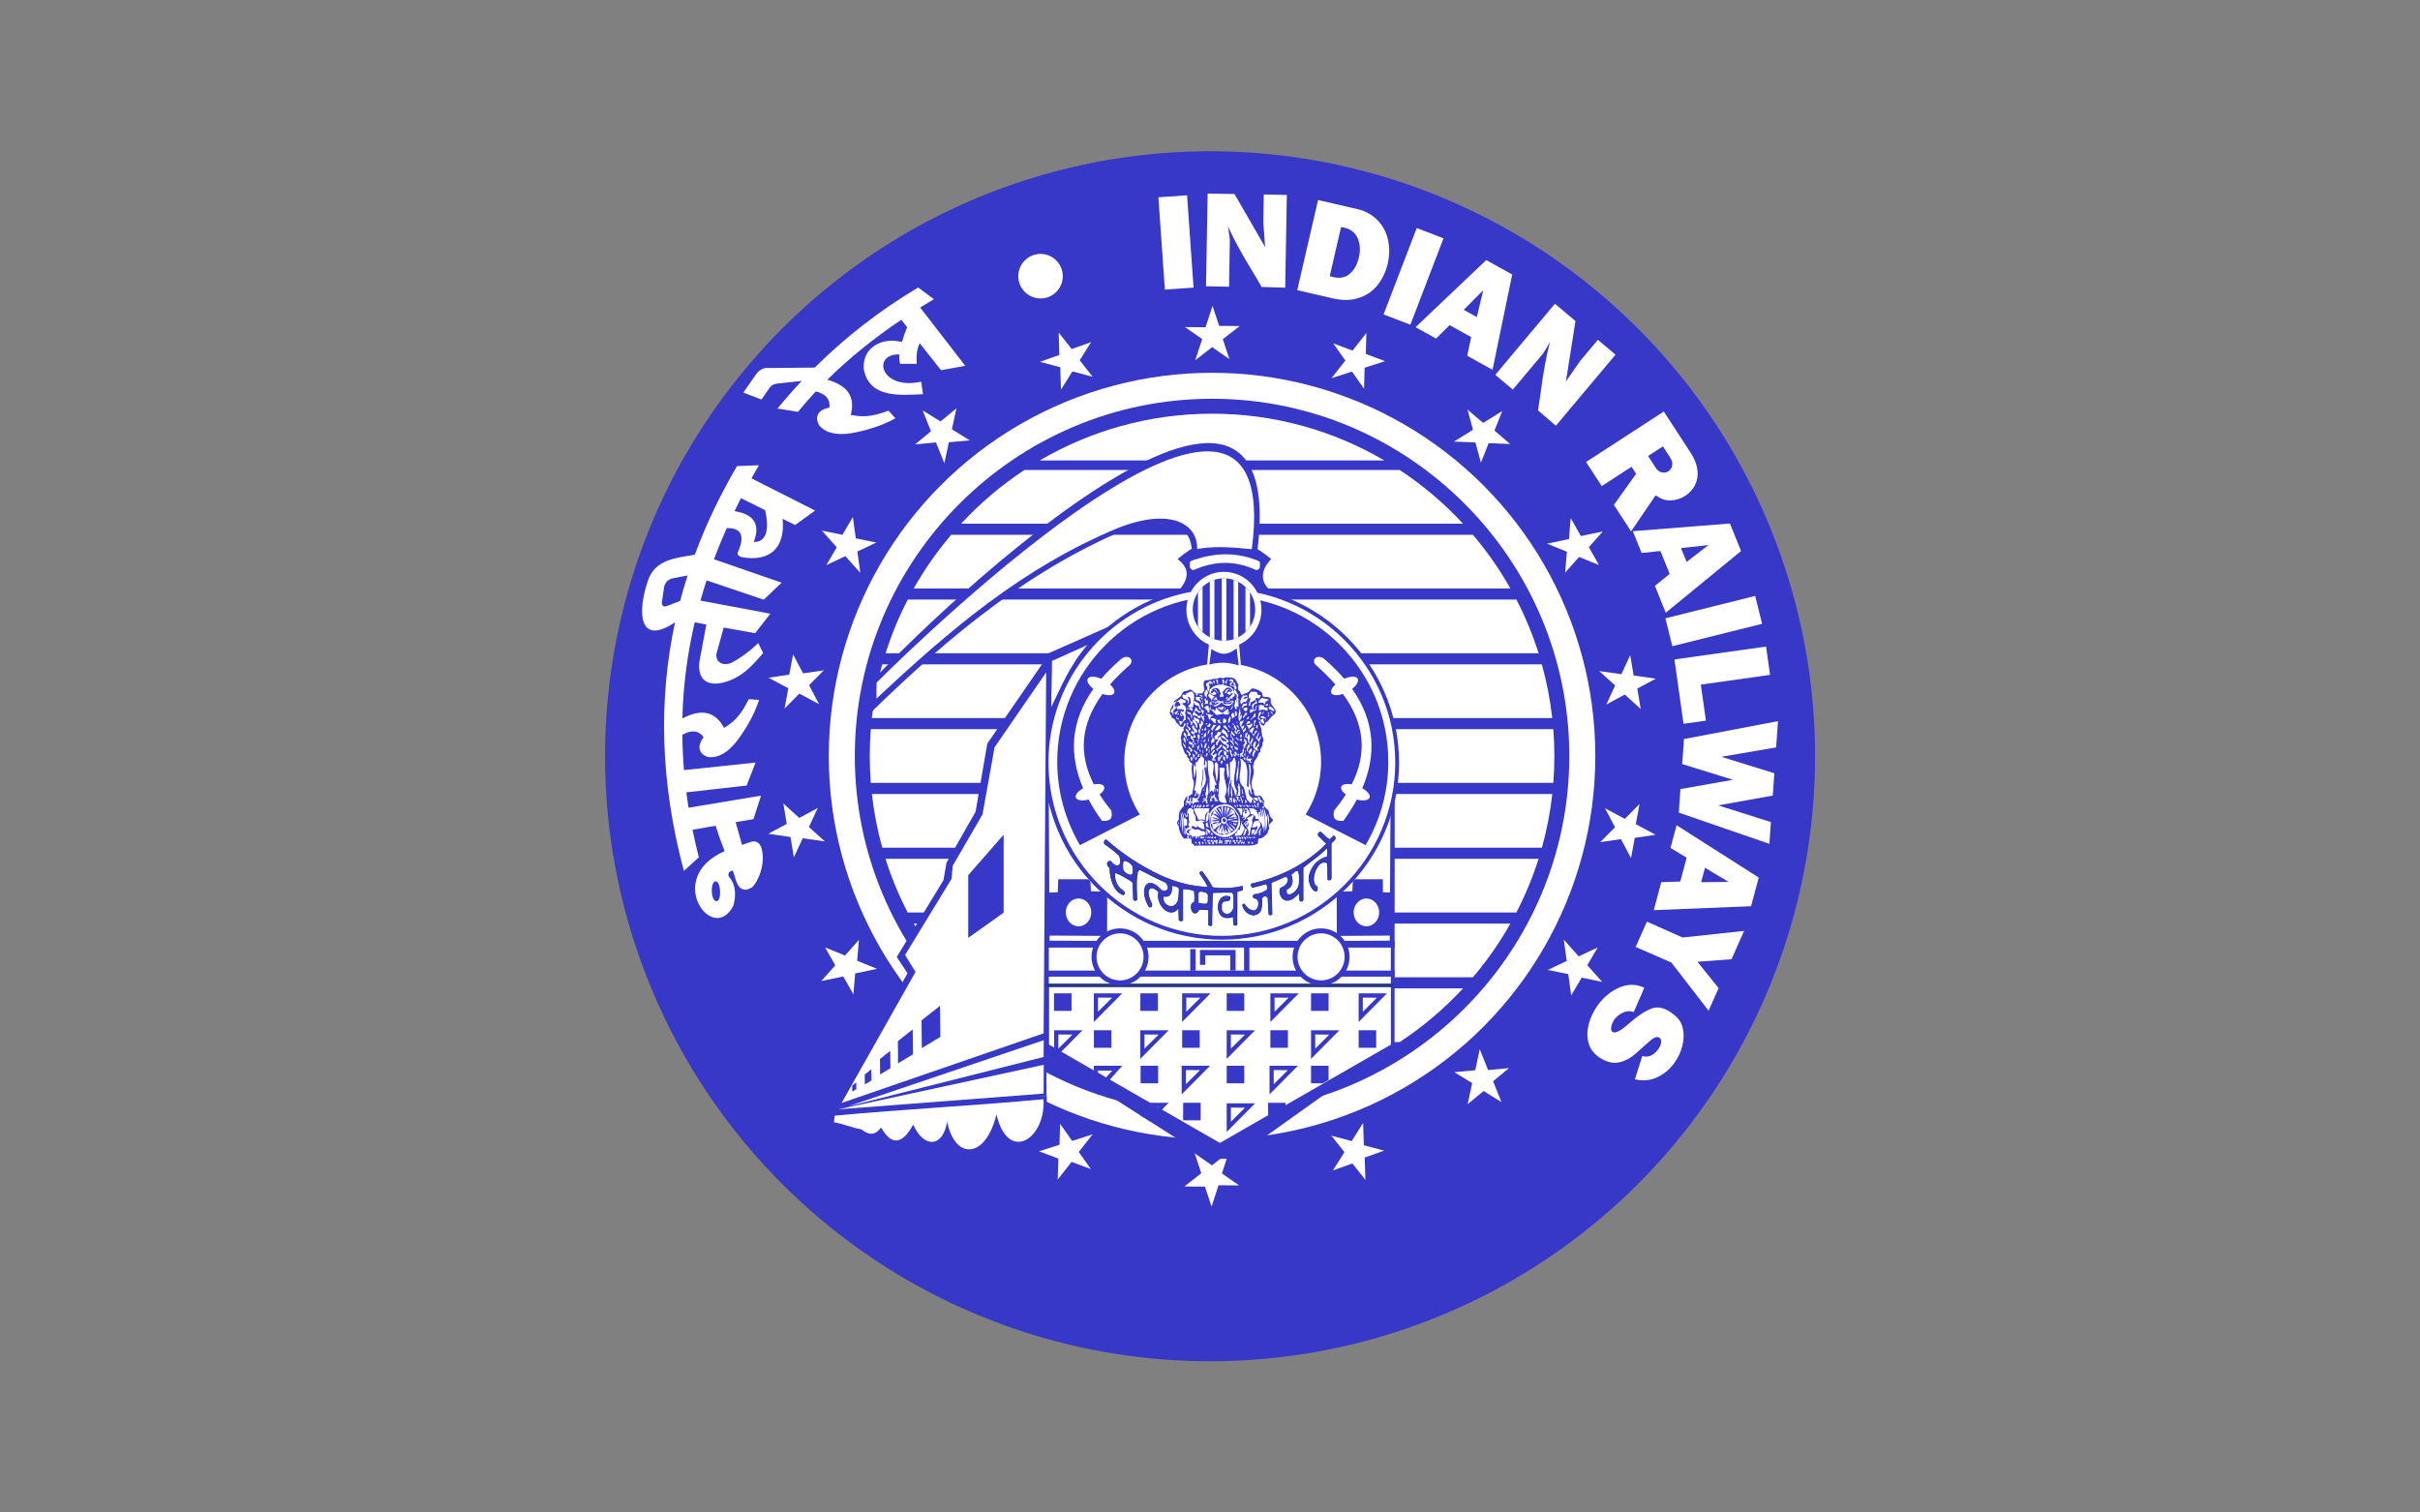 <?xml version="1.0" encoding="UTF-8"?>
<svg id="Layer_2" data-name="Layer 2" xmlns="http://www.w3.org/2000/svg" viewBox="0 0 400 250">
  <rect x="0" y="0" width="400" height="250" fill="#808080" stroke="none"/>
  <defs>
    <style>
      .cls-1 {
        fill: #273785;
      }

      .cls-2, .cls-3 {
        fill: #fff;
      }

      .cls-4, .cls-5 {
        fill: #3737c8;
      }

      .cls-3, .cls-5 {
        fill-rule: evenodd;
      }

      .cls-6 {
        fill: none;
      }
    </style>
  </defs>
  <g id="Layer_1-2" data-name="Layer 1">
    <g id="INDIAN_RAILWAY" data-name="INDIAN RAILWAY">
      <g id="INDIAN_RAILWAY-2" data-name="INDIAN RAILWAY">
        <circle id="BACKGROUND" class="cls-4" cx="200" cy="125" r="100" transform="translate(44.27 302.12) rotate(-80.68)"/>
        <g id="STARS">
          <polygon class="cls-3" points="174.99 54.97 177.14 57.69 180.35 56.55 178.46 59.56 180.61 62.28 177.26 61.39 175.37 64.4 175.25 60.7 171.89 59.81 175.1 58.67 174.99 54.97"/>
          <polygon class="cls-3" points="152.51 67.84 155.46 69.66 158.09 67.49 157.34 70.96 160.29 72.79 156.84 73.1 156.09 76.57 154.71 73.13 151.26 73.45 153.88 71.28 152.51 67.84"/>
          <polygon class="cls-3" points="135.84 87.7 139.24 88.4 140.97 85.46 141.45 88.98 144.85 89.68 141.71 91.16 142.2 94.68 139.73 91.92 136.59 93.4 138.31 90.46 135.84 87.7"/>
          <polygon class="cls-3" points="127.03 112.02 130.46 111.51 131.09 108.16 132.74 111.3 136.17 110.8 133.73 113.26 135.39 116.4 132.12 114.65 129.68 117.12 130.3 113.77 127.03 112.02"/>
          <polygon class="cls-3" points="126.99 137.82 130.04 136.18 129.48 132.81 132.11 135.2 135.17 133.55 133.71 136.7 136.34 139.08 132.68 138.56 131.22 141.71 130.66 138.35 126.99 137.82"/>
          <polygon class="cls-3" points="135.75 162.16 138.06 159.56 136.38 156.6 139.67 157.94 141.97 155.35 141.68 158.8 144.97 160.14 141.35 160.9 141.06 164.36 139.38 161.4 135.75 162.16"/>
          <polygon class="cls-3" points="174.83 194.97 174.93 191.5 171.74 190.3 175.12 189.22 175.22 185.75 177.22 188.58 180.6 187.49 178.31 190.41 180.31 193.24 177.12 192.05 174.83 194.97"/>
          <polygon class="cls-3" points="200.26 199.44 199.16 196.14 195.76 196.11 198.56 193.93 197.47 190.64 200.32 192.62 203.12 190.44 201.97 193.96 204.82 195.94 201.41 195.91 200.26 199.44"/>
          <polygon class="cls-3" points="225.69 195.03 223.54 192.31 220.32 193.45 222.22 190.44 220.07 187.72 223.42 188.61 225.31 185.6 225.43 189.3 228.78 190.19 225.57 191.33 225.69 195.03"/>
          <polygon class="cls-3" points="248.17 182.16 245.22 180.34 242.58 182.51 243.34 179.03 240.38 177.22 243.84 176.9 244.59 173.43 245.97 176.87 249.42 176.55 246.79 178.72 248.17 182.16"/>
          <polygon class="cls-3" points="264.83 162.3 261.44 161.6 259.7 164.54 259.22 161.02 255.83 160.32 258.96 158.84 258.48 155.32 260.95 158.08 264.09 156.6 262.36 159.54 264.83 162.3"/>
          <polygon class="cls-3" points="264.93 87.84 262.62 90.44 264.3 93.4 261.01 92.06 258.7 94.65 258.99 91.2 255.7 89.86 259.33 89.1 259.62 85.64 261.3 88.6 264.93 87.84"/>
          <polygon class="cls-3" points="248.3 67.95 247.02 71.17 249.61 73.39 246.06 73.25 244.78 76.48 243.87 73.13 240.32 72.99 243.47 71.04 242.56 67.69 245.15 69.9 248.3 67.95"/>
          <polygon class="cls-3" points="200.42 50.56 201.51 53.86 204.92 53.89 202.12 56.06 203.21 59.36 200.36 57.38 197.55 59.56 198.71 56.04 195.86 54.06 199.26 54.09 200.42 50.56"/>
          <polygon class="cls-3" points="273.65 137.98 270.21 138.49 269.59 141.84 267.93 138.7 264.5 139.2 266.95 136.74 265.29 133.6 268.56 135.35 271 132.89 270.38 136.23 273.65 137.98"/>
          <polygon class="cls-3" points="273.69 112.18 270.63 113.82 271.19 117.19 268.56 114.8 265.51 116.45 266.96 113.3 264.33 110.92 268 111.44 269.46 108.29 270.02 111.65 273.69 112.18"/>
          <polygon class="cls-3" points="225.85 55.03 225.75 58.5 228.94 59.7 225.56 60.78 225.46 64.25 223.46 61.42 220.08 62.51 222.37 59.59 220.37 56.76 223.56 57.95 225.85 55.03"/>
        </g>
        <path id="TEXT" class="cls-3" d="m192.54,47.87l-1.07-15.26,4.74-.33,1.07,15.26-4.74.33Zm10.61-.49l.13-7.71c0-.19-.1-.95-.32-2.26.66,1.41,1.23,2.55,1.72,3.42.62,1.14,1.32,2.35,2.1,3.63.78,1.28,1.37,2.27,1.75,2.97l3.9.12.27-15.33-3.81-.07-.08,4.59.3,4.09-5.06-8.76-4.44-.08-.27,15.33,3.79.07Zm17.08,1.93c1.66.38,3.14.36,4.42-.08,1.29-.43,2.32-1.16,3.1-2.18.78-1.02,1.33-2.18,1.63-3.5.24-1.06.3-2.09.18-3.1-.13-1.01-.4-1.9-.84-2.68-.43-.78-1.02-1.45-1.77-2.02-.75-.57-1.61-.97-2.6-1.19l-6.49-1.5-3.44,14.9,5.8,1.34Zm1.44-11.77c1.28.14,2.16.7,2.65,1.66.49.97.58,2.08.29,3.34-.29,1.23-.82,2.17-1.61,2.8-.79.64-1.85.74-3.21.3l1.87-8.1Zm11.45,16.13l5.48-14.28-4.43-1.7-5.48,14.28,4.43,1.7Zm4.26,2.28l2.22-2.21,3.57,1.98-.66,3.08,4.19,2.33,3.25-15.76-4.29-2.38-11.68,11.09,3.39,1.88Zm4.56-4.74l3.22-3.24-1.06,4.44-2.16-1.2Zm8.11,13.19l4.96-5.91c.13-.15.52-.8,1.17-1.95-.38,1.51-.64,2.76-.81,3.74-.24,1.27-.46,2.65-.65,4.14-.2,1.48-.37,2.62-.51,3.41l2.96,2.54,9.86-11.75-2.92-2.45-2.95,3.52-2.33,3.37,1.58-10-3.4-2.85-9.86,11.75,2.91,2.44Zm12.11,11.97l2.59,3.98,4.93-3.2.75,1.16-3.67,5.15,2.84,4.37,4.07-5.97c.81.61,1.64.9,2.51.85.87-.04,1.67-.3,2.4-.78.58-.39,1.03-.85,1.36-1.36.33-.52.54-1.07.62-1.68.09-.61.04-1.25-.14-1.94-.18-.69-.52-1.41-1-2.15l-4.41-6.78-12.86,8.35Zm13.9-.74c.3.46.41.9.33,1.31-.08.41-.29.73-.62.95-.34.22-.7.28-1.1.19-.4-.09-.74-.36-1.04-.82l-1.22-1.89,2.45-1.59,1.2,1.85Zm-4.73,15.77l3.12-.32,1.53,3.78-2.44,1.98,1.79,4.44,12.45-10.2-1.84-4.55-16.05,1.27,1.45,3.6Zm6.52-.81l4.54-.49-3.61,2.78-.93-2.3Zm-1.43,16.22l14.84-3.7-1.15-4.61-14.84,3.7,1.15,4.61Zm1.84,12.83l3.71-.52-.84-5.96,11.44-1.61-.66-4.68-15.14,2.13,1.5,10.64Zm-.21,6.65l8.38,2.6-8.67,1.54-.27,3.89,14.97,5.16.25-3.6-8.72-2.76,9.03-1.62.26-3.69-8.77-2.72,9.07-1.55.3-4.34-15.54,2.96-.29,4.14Zm-1.94,13.86l2.68,1.62-1.06,3.94-3.14.1-1.24,4.63,16.08-.65,1.27-4.74-13.58-8.65-1,3.74Zm5.7,3.28l3.92,2.34-4.55.05.64-2.39Zm-11.45,13.09l5.9,2.58,6.15,7.96,1.66-3.73-3.5-4.36,5.63-.42,2.08-4.68-10.17,1.09-5.89-2.62-1.87,4.19Zm1.44,6.75c-1.35-.64-2.74-.65-4.17-.03-1.43.62-2.65,1.64-3.63,3.05-.67.96-1.14,1.98-1.42,3.07-.27,1.09-.27,2.11,0,3.07.28.95.86,1.74,1.76,2.35,1.19.78,2.3,1.05,3.32.81,1.02-.24,1.97-.76,2.86-1.58.89-.81,1.66-1.5,2.31-2.05.65-.56,1.16-.69,1.51-.39.2.14.27.39.22.75-.05.36-.21.74-.48,1.13-.32.45-.7.78-1.17,1.01-.46.22-.95.25-1.46.09l-1.22,3.85c1.34.31,2.59.19,3.74-.36,1.14-.55,2.11-1.37,2.88-2.49.59-.84,1-1.75,1.24-2.75.24-.99.27-1.93.07-2.8-.19-.88-.62-1.59-1.3-2.13-1.44-1.23-2.74-1.62-3.88-1.17-1.14.45-2.39,1.28-3.73,2.48-1.34,1.2-2.24,1.67-2.7,1.4-.22-.15-.3-.42-.24-.81.06-.38.23-.81.53-1.27.37-.48.85-.86,1.43-1.13.58-.27,1.17-.3,1.77-.09l1.75-4.02h0Z"/>
        <path id="DOT" class="cls-3" d="m171.99,41.97c2.03,0,3.68,1.65,3.68,3.68s-1.65,3.68-3.68,3.68-3.68-1.65-3.68-3.68,1.65-3.68,3.68-3.68Z"/>
        <path id="TEXT-2" data-name="TEXT" class="cls-3" d="m152.1,50.84l7.45,9.63-4.01.72-3.52-4.46c-.53,1.02-.56,2.2-.51,3.41h-2.72c-.15-.53-.19-1.04-.14-1.55-4.59-.14-3.15,5.97,3.62,4.5l.29,2.07c-3.63.13-8.82.77-9.78-4.09-.17-2.19.8-3.69,2.91-4.5,1.11-.31,2.14-.34,3.39-.04.27-.83.5-1.65.87-2.44l-.97-1.24c-4.59,3.09-8.69,6.41-12.24,9.92,3.38.92,4.67,2.86,3.88,5.8,2.4.53,4.05.1,6.23-.69l1.16,1.26c-2.22,1.22-4.71,2-7.39,2.48-2.31.34-4.13,0-5.23-1.34-.85-1.56,0-2.62,1.7-2.9.17-1.37-.58-2.26-2.25-2.68-1.03,1.1-2.01,2.23-2.94,3.37l-3.39-.54c1.28-1.56,2.61-3.09,4-4.56l-3.87.41c-.63.04-1.11.27-1.42.7l-1.36,1.96-3-1.15,2.05-2.94c.54-.77,1.23-1.25,2.27-1.12l7.49-.07c5.01-4.98,10.68-9.42,17.09-13.24l2.6,1.93c-.77.46-1.53.92-2.27,1.38h0Zm-39.07,93.1c-3.88-14.6-4.23-28.22-1.45-41.08-6.1,4.09-6.24-1.85-4.46-6.94,1.17-3.48,4.66-3.7,7.72-4.23,1.85-4.99,4.18-9.87,6.98-14.65l3.62-.14c-.42.72-.83,1.44-1.23,2.17l10.52,5.32-3.3,2.39-2.08-1.03c.49,4.69-2,7.22-6.78,6.33-.6-.2-.78-.52-.54-.97,1.11-2.6.48-3.87-1.91-3.82-.75,1.7-1.46,3.42-2.11,5.15l11.18,3.87-2.95,2.81-9.45-3.19c-.36,1.11-.7,2.22-1.02,3.34l11.56,2.17-2.51,3.22-5.2-.93-1.22,4.41c-.1,1.06.77,2.02,2.41,1.46,1.6-.82,3.39-2.18,4.52-3.31l.81,1.66c-1.43,1.63-2.84,3.31-4.99,4.3-3.5,1.58-6,.68-5.54-2.92l1.14-6.11-1.92-.35c-1.2,5.12-1.91,10.41-2.04,15.89,3.14-1.68,5.44-1.17,6.89,1.55,2.12-1.25,3.03-2.68,4.09-4.75l1.7.13c-.79,2.41-2.08,4.68-3.71,6.85-1.46,1.82-3.02,2.81-4.73,2.59-1.69-.56-1.78-1.91-.73-3.28-.82-1.13-1.99-1.26-3.52-.39.02,1.92.11,3.86.27,5.83l11.84-1.25-1.48,3.8-9.97,1.13c.11.84.23,1.69.36,2.54l11.99-2-1.25,3.88-2.95.51,1.06,3.76,1.27-.45c.93-.34,1.52-.03,1.87.75.93,2.65-.55,5.89-1.45,6.67-.8.5-1.31.6-1.99.12-.68-.67-.8-1.67-1.11-2.52-.04-.12-.09-.24-.13-.35-.42.1-.81.3-.68.97,1.26,1.35,1.23,3.23.79,4.84-3.34,6.64-11.58-4.59-1.45-9-.54-1.38-1.05-2.79-1.48-4.21l-3.82.67c.3,1.5.65,3.02,1.04,4.55l-2.45,2.24Zm4.63,3.44c.04.9.34,1.6.78,1.57.44-.02.62-.76.58-1.66-.05-.9-.3-1.63-.74-1.61-.44.02-.67.79-.62,1.69h0Zm-6.29-51.82c-.84.13-1.37.6-1.59,1.4l-.34,2.31c-.16.65.1,1.12.7.93l2.28-.87c.37-1.41.78-2.81,1.23-4.21l-2.29.43Zm13.22-5.98c2.07.1,2.63-2.1,1.87-5.26l-3.99-1.98c-.36.71-.72,1.43-1.06,2.15,3.23.5,4.29,2.19,3.18,5.08Z"/>
        <g id="TRAIN">
          <g id="BACKGROUND-2" data-name="BACKGROUND">
            <circle id="BACKGROUND-3" data-name="BACKGROUND" class="cls-2" cx="200.34" cy="124.97" r="63.35"/>
            <circle id="BACKGROUND-4" data-name="BACKGROUND" class="cls-1" cx="200.34" cy="124.97" r="56.58" transform="translate(-29.69 178.26) rotate(-45)"/>
            <path id="BACKGROUND-5" data-name="BACKGROUND" class="cls-5" d="m200.34,65.91c32.53,0,59.05,26.53,59.05,59.05s-26.53,59.06-59.05,59.06-59.05-26.53-59.05-59.06,26.53-59.05,59.05-59.05h0Z"/>
            <g id="SHAPES">
              <path class="cls-3" d="m157.23,88.39h86.22c2.34,2.75,4.42,5.72,6.2,8.88h-98.62c1.78-3.16,3.86-6.13,6.2-8.88h0Z"/>
              <path class="cls-3" d="m169.33,77.68h62.02c3.84,2.53,7.36,5.52,10.48,8.88h-82.98c3.12-3.36,6.64-6.35,10.48-8.88Z"/>
              <path class="cls-3" d="m150.04,99.1h100.61c1.46,2.83,2.69,5.8,3.67,8.88h-107.94c.97-3.08,2.2-6.05,3.67-8.88h0Z"/>
              <path class="cls-3" d="m145.82,109.81h109.03c.8,2.88,1.38,5.84,1.72,8.88h-112.47c.34-3.04.92-6.01,1.72-8.88Z"/>
              <path class="cls-3" d="m143.93,120.52h112.82c.11,1.47.17,2.95.17,4.44s-.06,2.98-.17,4.44h-112.82c-.11-1.47-.17-2.95-.17-4.44s.06-2.98.17-4.44h0Z"/>
              <path class="cls-3" d="m144.11,131.24h112.47c-.34,3.04-.92,6.01-1.72,8.88h-109.03c-.8-2.88-1.38-5.84-1.72-8.88h0Z"/>
              <path class="cls-3" d="m146.37,141.95h107.94c-.97,3.08-2.21,6.05-3.67,8.88h-100.61c-1.46-2.83-2.7-5.8-3.67-8.88Z"/>
              <path class="cls-3" d="m151.03,152.66h98.62c-1.78,3.16-3.86,6.13-6.2,8.88h-86.22c-2.34-2.75-4.42-5.72-6.2-8.88h0Z"/>
              <path class="cls-3" d="m158.85,163.37h82.98c-3.12,3.36-6.64,6.35-10.48,8.88h-62.02c-3.84-2.53-7.36-5.52-10.48-8.88Z"/>
              <path class="cls-3" d="m228.83,76.11h-56.98c8.38-4.91,18.11-7.73,28.49-7.73s20.11,2.82,28.49,7.73h0Z"/>
            </g>
          </g>
          <g id="TRAIN-2" data-name="TRAIN">
            <path class="cls-3" d="m171.85,173.82h56.98c-8.38,4.91-18.11,7.73-28.49,7.73s-20.11-2.82-28.49-7.73h0Z"/>
            <polygon class="cls-5" points="195.8 98.02 173.04 108.1 172.72 174.33 199.8 191.55 204 191.54 230.5 172.64 230.53 130.99 195.8 98.02"/>
            <path class="cls-3" d="m229.84,132.7c-.04,8.21-.08,14.57-.13,22.78-4.98.04-10.55.05-16.34.03h-23.06c-5.96.05-11.72.02-16.83-.03-.04-7.96-.08-14.17-.12-22.02,0-.25-.06-1.01,0-.76,2.32,9.49,8.49,16.13,16.68,20.04v-1.58h26.57c6.4-4.07,11.36-10.37,13.24-18.46h0Z"/>
            <path class="cls-5" d="m142.4,114.5c7.56-8.97,71.92-71.7,65.35-22.81-3.44-1.9-7.39-1.87-10.68-.12-.19-4.31-2.55-6.9-12.61-3.37-16.43,7.28-29.73,18.9-42.39,31.41.11-1.7.22-3.41.33-5.11h0Z"/>
            <path class="cls-5" d="m194.65,92.42c2.26,1.67,1.57,3.45.45,4.88,4.84.07,9.89.1,14.74.17-1.68-1.46-1.31-3.49.28-5.06-5.22-4.36-10.09-4.62-15.48,0Z"/>
            <path class="cls-5" d="m201.96,96.74c16.14,0,29.29,13.16,29.29,29.29s-13.16,29.29-29.29,29.29-29.29-13.16-29.29-29.29,13.16-29.29,29.29-29.29Z"/>
            <path class="cls-3" d="m201.96,97.37c15.79,0,28.66,12.87,28.66,28.66s-12.87,28.66-28.66,28.66-28.66-12.87-28.66-28.66c0-13.81,9.86-25.39,22.9-28.07,1.86-.38,3.79-.58,5.76-.58Z"/>
            <path class="cls-5" d="m202.1,98.52c15.07,0,27.37,12.29,27.37,27.37,0,5.03-1.37,9.75-3.75,13.8l-13.67-6.98h-19.89l-13.66,6.98c-2.38-4.06-3.75-8.78-3.75-13.8,0-15.07,12.29-27.37,27.37-27.37Z"/>
            <rect class="cls-2" x="173.36" y="156.55" width="56.53" height="6.3"/>
            <polygon class="cls-3" points="173.4 162.97 229.9 162.97 229.9 172.67 219.65 178.56 218.68 179.12 201.72 188.87 201.62 188.91 173.4 172.67 173.4 162.97"/>
            <path class="cls-3" d="m197.38,92.53c3.47-1.15,6.76-1.27,10.15,0,.35.13.72.22.72.49v.67c0,.27-.39.64-.72.49-3.47-1.55-6.65-1.49-10.15,0-.33.14-.72-.22-.72-.49v-.67c0-.27.36-.37.72-.49Z"/>
            <path class="cls-3" d="m173.88,109.25c1.96-.9,3.88-1.73,5.84-2.63-2.92,3.33-4.49,7.26-5.94,10.23-.03-2.28.11-5.21.1-7.6h0Z"/>
            <path class="cls-3" d="m180.79,129.64c.84-.14,1.52-.02,1.7.37.17.36-.14.86-.74,1.3.56.89,1.21,1.78,1.94,2.68.29,1.38-.23,1.78-1.55,1.68-.84-1.17-1.58-2.34-2.21-3.51-1.01.26-1.88.16-2.09-.28-.21-.44.31-1.09,1.19-1.59-2.35-5.5-2.12-11.05,1.69-16.42-.78-.61-1.17-1.31-.9-1.72.28-.43,1.21-.39,2.21.04.96-1.12,2.08-2.24,3.38-3.34,1.07-.72,2.1.13,1.37,1.02-1.25,1.09-2.35,2.18-3.29,3.26.59.55.86,1.13.63,1.48-.25.38-1.02.39-1.88.09-3.62,4.94-4.03,9.86-1.45,14.94h0Z"/>
            <path class="cls-3" d="m223.41,129.64c-.84-.14-1.52-.02-1.7.37-.17.36.14.86.74,1.3-.56.89-1.21,1.78-1.94,2.68-.29,1.38.23,1.78,1.55,1.68.84-1.17,1.58-2.34,2.21-3.51,1.01.26,1.88.16,2.09-.28.21-.44-.31-1.09-1.19-1.59,2.35-5.5,2.12-11.05-1.68-16.42.78-.61,1.17-1.31.9-1.72-.28-.43-1.21-.39-2.21.04-.96-1.12-2.08-2.24-3.38-3.34-1.07-.72-2.1.13-1.37,1.02,1.25,1.09,2.35,2.18,3.29,3.26-.59.55-.86,1.13-.63,1.48.25.38,1.02.39,1.88.09,3.62,4.94,4.03,9.86,1.45,14.94h0Z"/>
            <path class="cls-3" d="m202.1,109.63c8.96,0,16.26,7.3,16.26,16.26s-7.3,16.26-16.26,16.26-16.26-7.3-16.26-16.26,7.3-16.26,16.26-16.26Z"/>
            <path class="cls-3" d="m144.88,112.84c7.49-7.49,67.77-65.93,62.03-22.06-4.05-.42-6.33-.49-9.04-.04.16-4-4.21-7-13.23-3.41-15.78,6.62-27.62,16.78-39.77,28.14.03-1.55-.03-1.09.02-2.64h0Z"/>
            <ellipse class="cls-2" cx="202.3" cy="100.8" rx="6.2" ry="6.28"/>
            <path class="cls-3" d="m199.89,105.66c1.55,1.66,2.7,2.04,4.85.05l.43,5.04c-2.13-.9-3.74-.9-5.7-.21l.42-4.88Z"/>
            <path class="cls-5" d="m200.24,107.28c1.42.9,2.38,1.21,4.17-.1l.34,2.81c-1.8-.57-3.17-.57-4.87-.15l.35-2.56Z"/>
            <path class="cls-5" d="m202.31,95.59c2.84,0,5.16,2.32,5.16,5.16s-2.32,5.16-5.16,5.16-5.16-2.32-5.16-5.16,2.32-5.16,5.16-5.16Z"/>
            <path class="cls-3" d="m198.77,97.01v7.48c-.29-.27-.54-.58-.76-.91v-5.65c.22-.33.48-.64.76-.91Z"/>
            <path class="cls-3" d="m200.73,95.84v9.81c-.26-.09-.52-.19-.76-.32v-9.18c.24-.13.5-.23.76-.32h0Z"/>
            <path class="cls-3" d="m202.7,95.61v10.28c-.13,0-.25.01-.38.01s-.26,0-.38-.01v-10.29c.13,0,.25-.01.38-.01s.26,0,.38.01h0Z"/>
            <path class="cls-3" d="m204.66,96.16v9.18c-.24.12-.5.23-.76.32v-9.81c.26.09.52.19.76.32h0Z"/>
            <path class="cls-3" d="m206.62,97.92v5.65c-.22.33-.48.64-.76.91v-7.47c.29.27.54.58.76.91Z"/>
            <polygon class="cls-5" points="173.3 147.54 174.83 147.49 174.92 145.33 179.9 145.33 180.23 145.69 180.32 147.31 182.25 147.37 181.25 146.53 183.01 147.99 182.99 154.7 173.3 154.64 173.3 147.54"/>
            <polygon class="cls-5" points="230.28 147.54 228.58 147.49 228.57 145.33 223.93 145.33 223.61 145.69 223.53 147.31 221.68 147.37 222.63 146.53 220.94 147.99 220.96 154.7 230.27 154.64 230.28 147.54"/>
            <rect class="cls-4" x="173.02" y="160.43" width="57.49" height="1"/>
            <rect class="cls-4" x="172.95" y="155.52" width="57.56" height="1.1"/>
            <rect class="cls-1" x="172.88" y="162.58" width="57.41" height=".59"/>
            <path class="cls-5" d="m185.13,153.45c2.59,0,4.71,2.11,4.71,4.71s-2.11,4.71-4.71,4.71-4.71-2.11-4.71-4.71,2.11-4.71,4.71-4.71Z"/>
            <path class="cls-5" d="m218.36,153.45c2.59,0,4.71,2.11,4.71,4.71s-2.11,4.71-4.71,4.71-4.71-2.11-4.71-4.71,2.11-4.71,4.71-4.71Z"/>
            <rect class="cls-4" x="199.14" y="157.02" width="4.24" height=".89"/>
            <rect class="cls-4" x="198.34" y="157.02" width=".88" height="2.46"/>
            <rect class="cls-4" x="196.73" y="156.88" width=".89" height="3.57"/>
            <rect class="cls-4" x="203.35" y="157.02" width=".88" height="3.41"/>
            <rect class="cls-4" x="205.63" y="156.22" width=".88" height="4.24"/>
            <path class="cls-3" d="m185.13,154.27c2.14,0,3.89,1.75,3.89,3.89s-1.75,3.89-3.89,3.89-3.89-1.75-3.89-3.89,1.75-3.89,3.89-3.89Z"/>
            <path class="cls-3" d="m218.36,154.27c2.14,0,3.89,1.75,3.89,3.89s-1.75,3.89-3.89,3.89-3.89-1.75-3.89-3.89,1.75-3.89,3.89-3.89Z"/>
            <path class="cls-3" d="m178.27,148.51c1.16,0,2.11,1.03,2.11,2.3s-.95,2.3-2.11,2.3-2.11-1.03-2.11-2.3.95-2.3,2.11-2.3Z"/>
            <path class="cls-3" d="m225.85,148.51c-1.16,0-2.11,1.03-2.11,2.3s.95,2.3,2.11,2.3,2.11-1.03,2.11-2.3-.95-2.3-2.11-2.3Z"/>
            <polygon class="cls-5" points="173.15 108.47 172.93 171.43 137.46 183.73 150 160.86 148.22 158.18 155.95 145.48 156.44 142.62 161.25 134.18 163.19 122.9 173.15 108.47"/>
            <polygon class="cls-5" points="172.93 171.08 172.97 181.18 137.34 183.84 138.7 183.08 172.93 171.08"/>
            <path class="cls-5" d="m137.41,183.89c-.02.46.06,1.13.04,1.59,1.53.26,3.12,1,4.65,1.26,1.17.99,2.29,1.19,3.33-.33,1.77,3.26,3.56,3.05,5.46-.5,1.87,4.35,5.12,3.99,5.76-.61.01-.07-.07-.09-.06-.17,1.3,7.25,6.64,6.86,8.43-1.05,1.93,8.71,8.36,4.23,7.99-2.94-11.61,1.15-24,1.61-35.61,2.76h0Z"/>
            <polygon class="cls-3" points="172.92 111.14 172.5 170.8 139.11 182.31 151.32 160.66 149.6 157.85 157.27 145.28 157.49 143.07 162.4 134.61 164.39 123.52 172.92 111.14"/>
            <polygon class="cls-3" points="172.52 176 172.5 180.76 138.55 183.36 172.52 176"/>
            <polygon class="cls-3" points="172.52 171.93 172.5 174.71 140.21 182.86 172.52 171.93"/>
            <path class="cls-3" d="m137.96,184.42c-.02.43-.09.65-.11,1.08,1.49.24,3.04.93,4.53,1.17,1.13.92,2.23,1.11,3.25-.31,1.73,3.03,3.47,2.85,5.32-.47,1.82,4.06,4.98,3.72,5.61-.57,0-.07-.07-.09-.06-.16,1.26,6.75,6.47,6.4,8.2-.98,1.88,8.11,8.15,4.19,7.78-2.49-11.3,1.07-23.21,1.65-34.51,2.72h0Z"/>
            <polygon class="cls-5" points="160.04 144.66 165.89 137.97 165.89 150.85 160.04 155.02 160.04 144.66"/>
            <polygon class="cls-5" points="152.32 168.66 155.38 166.25 155.43 171.39 152.37 173.24 152.32 168.66"/>
            <polygon class="cls-5" points="148.41 172.09 150.86 170.15 150.9 174.27 148.44 175.75 148.41 172.09"/>
            <polygon class="cls-5" points="145.45 175.04 147.15 173.7 147.18 176.57 145.47 177.6 145.45 175.04"/>
            <polygon class="cls-5" points="142.93 177.61 144.03 176.74 144.05 178.59 142.95 179.25 142.93 177.61"/>
            <polygon class="cls-5" points="140.86 179.43 141.53 178.9 141.54 180.03 140.87 180.43 140.86 179.43"/>
            <polygon class="cls-3" points="183.84 164.83 181.5 164.81 181.5 167.16 183.84 164.83"/>
            <rect class="cls-4" x="174.21" y="164.19" width="2.9" height="2.9"/>
            <rect class="cls-4" x="188.49" y="164.19" width="2.9" height="2.9"/>
            <rect class="cls-4" x="202.76" y="164.19" width="2.9" height="2.9"/>
            <rect class="cls-4" x="216.7" y="164.19" width="2.9" height="2.9"/>
            <rect class="cls-4" x="180.81" y="170.29" width="2.9" height="2.9"/>
            <rect class="cls-4" x="209.98" y="170.29" width="2.9" height="2.9"/>
            <rect class="cls-4" x="224.57" y="170.29" width="2.9" height="2.9"/>
            <rect class="cls-4" x="188.53" y="176.16" width="2.9" height="2.9"/>
            <rect class="cls-4" x="202.76" y="176.16" width="2.9" height="2.9"/>
            <polygon class="cls-5" points="209.6 182.28 212.5 182.28 212.5 183.71 209.62 185.37 209.6 182.28"/>
            <rect class="cls-4" x="195.4" y="170.29" width="2.9" height="2.9"/>
            <rect class="cls-4" x="195.56" y="182.28" width="2.9" height="2.9"/>
            <polygon class="cls-5" points="216.7 176.16 219.6 176.16 219.6 178.52 218.61 179.06 216.7 179.06 216.7 176.16"/>
            <path class="cls-5" d="m185.49,164.19h-4.69s0,4.73,0,4.73l4.69-4.73Zm-1.66.72l-2.34-.02v2.34l2.34-2.33Z"/>
            <path class="cls-5" d="m200.08,164.19h-4.69s0,4.73,0,4.73l4.69-4.73Zm-1.66.72l-2.34-.02v2.34l2.34-2.33Z"/>
            <path class="cls-5" d="m214.67,164.19h-4.69s0,4.73,0,4.73l4.69-4.73Zm-1.66.72l-2.34-.02v2.34l2.34-2.33Z"/>
            <path class="cls-5" d="m229.26,164.19h-4.69s0,4.73,0,4.73l4.69-4.73Zm-1.66.72l-2.34-.02v2.34l2.34-2.33Z"/>
            <path class="cls-5" d="m178.93,170.29h-4.69s0,4.73,0,4.73l4.69-4.73Zm-1.66.72l-2.34-.02v2.34l2.34-2.33Z"/>
            <path class="cls-5" d="m193.17,170.29h-4.69s0,4.73,0,4.73l4.69-4.73Zm-1.66.72l-2.34-.02v2.34l2.34-2.33Z"/>
            <path class="cls-5" d="m207.45,170.29h-4.69s0,4.73,0,4.73l4.69-4.73Zm-1.66.72l-2.34-.02v2.34l2.34-2.33Z"/>
            <path class="cls-5" d="m221.39,170.29h-4.69s0,4.73,0,4.73l4.69-4.73Zm-1.66.72l-2.34-.02v2.34l2.34-2.33Z"/>
            <path class="cls-5" d="m185.49,176.16h-4.69s0,.82,0,.82l.71.41,1.25.79.58.4,2.15-2.42Zm-1.66.81l-2.34-.02v.37l1.29.81,1.05-1.16Z"/>
            <path class="cls-5" d="m200.01,176.16h-4.69s0,4.73,0,4.73l4.69-4.73Zm-1.66.73l-2.34-.02v2.34l2.34-2.33Z"/>
            <path class="cls-5" d="m214.53,176.16h-4.69s0,4.73,0,4.73l4.69-4.73Zm-1.66.73l-2.34-.02v2.34l2.34-2.33Z"/>
            <path class="cls-5" d="m193.17,182.28h-4.69s0,2.08,0,2.08l1.64,1,3.05-3.08Zm-1.66.72l-2.34-.02v1.76l.37.22,1.97-1.96Z"/>
            <path class="cls-5" d="m207.45,182.37h-4.69s0,4.73,0,4.73l4.69-4.73Zm-1.66.72l-2.34-.02v2.34l2.34-2.33Z"/>
            <path class="cls-5" d="m182.76,138.76c-.16.06-.35.3-.22.66.69.49,1.63,1.16,2.42,1.92.72,1.6-.32,2.43-1.41.98-.59-.07-.79.56-.11,1.11,0,.8.14,1.77.49,2.61.35.84.92,1.55,1.73,1.81.29-.23.25-.28-.08-.68-1.05-.56-1.49-1.96-1.37-2.95.37-.1,2.93,1.39,3.02,1.62.07.89.05,1.9.11,2.79.15.22.33.26.54.06,0-.6-.08-1.96-.05-3.09.03-1.14.19-2.07.66-1.84,1.43.73,2.8,1.45,4.15,2.05.83.78.41,1.82-.7,1.35-2.52-2.85-3.68.05-1.99,2.74.34.09.46-.08.41-.5-1.26-2.39-.28-3.45,1.17-1.96-.55,2.26,2.1,4.63,3.3,2.51.03.54.04,1.62.07,2.15.21.13.43.22.59-.02v-5.14c.67-.05,1.31.06,1.93.33.07.67.12,1.3.02,1.88-1.18.21-.14,3.01.76,1.16.53,0,1.07.05,1.6.06v2.54c.18.1.32.11.44,0,.02-.9.04-1.8.06-2.7.02-.9.04-1.8.06-2.7,1.14-.04,2.28-.13,3.33-.03.06.12.12.19.18.32.09.74.06,1.65,0,2.37-.59,1.56-2.18.85-1.98-.19-.24-1.88,1.66-.47,1.34-1.79-1.41-.42-2.03.86-1.86,2.1.23,1.09.88,1.66,2.46,1.18.06.39,0,.91.06,1.3.16.17.34.19.52.01-.02-.89,0-1.8,0-2.71.01-.91.03-1.82.02-2.71.42-.21.71-.2.85-.29.11-.07.08-.27.02-.61-1.64.41-3.32.39-4.91.23-.51-.94-1.06-1.78-1.71-2.62-.27-.04-.35-.02-.37.26.57.9,1.07,1.55,1.38,2.29-2.92-.08-5.66-.89-8.11-2.04-1.57-.76-3.1-1.61-4.56-2.57-1.47-.97-2.88-2.06-4.25-3.26h0Zm3.19,3.49c.46.02,1.36.65,1.36,1.2s.1,1.25-.43,1.2c-.54-.05-1.27-.51-1.29-1.08-.02-.57-.1-1.35.36-1.33h0Zm7.74,4.15c.45-.06.81.14,1.21.36,0,.84-.04,2-.27,2.4-.89,1.53-2.8.2-2.31-1.05.85.25,1.41-.25,1.37-1.7Zm6.01,1.62c0,.39.09,1.3-.2,1.38-.31.09-.68.06-1.01,0-.19-.03-.46-.03-.46-.24,0-1.11-.15-1.81.33-1.82.6-.01,1.33.15,1.33.68Z"/>
            <path class="cls-1" d="m200.04,153.05c-.09,0-.18-.03-.29-.09l-.04-.02v-2.51c-.25,0-.51-.02-.76-.03-.24-.01-.48-.02-.72-.03-.31.6-.61.66-.81.61-.38-.1-.62-.66-.6-1.14.01-.41.21-.7.54-.78.09-.55.04-1.17-.02-1.76-.57-.24-1.17-.34-1.78-.31v5.11c-.24.35-.59.12-.71.05l-.03-.02v-.04c-.02-.27-.03-.68-.04-1.08,0-.29-.01-.59-.02-.83-.43.61-1.05.81-1.71.55-1.02-.4-1.92-1.84-1.6-3.28-.55-.55-1.07-.76-1.36-.55-.33.24-.37,1.11.34,2.46v.03c.04.27,0,.44-.1.53-.09.08-.22.09-.39.05h-.03s-.02-.03-.02-.03c-1.04-1.66-1-3.34-.3-3.86.57-.43,1.45-.06,2.41,1.02.42.18.77.14.93-.11.16-.25.1-.7-.32-1.1-1.11-.49-2.21-1.05-3.37-1.65-.25-.13-.51-.26-.76-.39-.09-.05-.15-.03-.18,0-.15.09-.33.47-.37,1.78-.02.74,0,1.57.03,2.24.01.35.02.64.02.85v.03l-.02.02c-.11.11-.23.16-.34.15-.12-.01-.22-.09-.32-.22v-.02s-.01-.02-.01-.02c-.03-.44-.04-.91-.05-1.36-.01-.47-.02-.96-.06-1.41-.15-.23-2.41-1.53-2.87-1.56-.09.99.38,2.29,1.34,2.81l.02.02c.2.25.3.37.29.51-.01.1-.09.18-.22.29l-.03.03h-.04c-.76-.26-1.38-.91-1.78-1.87-.32-.77-.5-1.71-.5-2.6-.43-.36-.48-.72-.39-.94.09-.21.31-.32.59-.29h.03s.02.03.02.03c.44.59.93.85,1.25.66.28-.17.41-.72.04-1.55-.74-.71-1.59-1.33-2.4-1.9h-.02s0-.04,0-.04c-.08-.24-.04-.41.01-.51.06-.11.15-.21.26-.24h.04s.03.01.03.01c1.37,1.2,2.79,2.3,4.24,3.25,1.4.92,2.89,1.76,4.55,2.56,2.68,1.26,5.36,1.94,7.96,2.03-.23-.51-.55-.99-.91-1.54-.13-.2-.27-.4-.41-.63v-.02s-.01-.03-.01-.03c.01-.14.04-.24.11-.3.08-.07.2-.05.35-.03h.03s.02.03.02.03c.64.82,1.2,1.67,1.7,2.59,1.91.19,3.45.11,4.84-.23l.08-.02v.08c.07.37.11.59-.05.69-.07.04-.16.07-.28.09-.14.03-.32.07-.54.18.01.74,0,1.49,0,2.23v.68c-.02.81-.03,1.65-.01,2.46v.03s-.02.02-.02.02c-.1.1-.2.15-.31.15h0c-.11,0-.22-.06-.32-.16l-.02-.02v-.02c-.04-.21-.04-.44-.04-.67,0-.18,0-.37-.02-.54-.75.22-1.32.2-1.73-.04-.37-.22-.61-.62-.74-1.22-.12-.82.1-1.57.56-1.97.36-.31.84-.39,1.4-.23h.04s.01.06.01.06c.06.25.05.43-.04.56-.12.17-.34.19-.57.21-.24.02-.48.05-.62.23-.13.16-.16.42-.11.8h0s0,.02,0,.02c-.09.5.25.88.62.98.39.11.91-.05,1.21-.82.05-.64.1-1.56,0-2.33l-.08-.14-.07-.13c-.81-.08-1.66-.04-2.56,0-.21,0-.43.02-.64.03l-.11,5.36-.03.02c-.07.06-.16.09-.25.09Zm-.17-.2c.14.07.23.05.29,0l.11-5.44h.07c.24-.01.48-.02.71-.03.88-.04,1.79-.08,2.63,0h.04s.02.04.02.04c.03.06.06.1.09.15.03.05.06.1.1.17v.03c.11.79.06,1.73,0,2.39v.02c-.34.88-.96,1.05-1.4.92-.43-.12-.84-.56-.74-1.15-.05-.42,0-.71.15-.9.18-.23.47-.26.73-.29.2-.02.38-.04.46-.15.05-.08.06-.2.02-.38-.48-.13-.9-.06-1.21.21-.42.36-.61,1.07-.51,1.82.12.55.33.92.67,1.11.39.23.95.23,1.69,0l.09-.03v.09c.05.2.04.43.04.65,0,.21,0,.44.03.62.06.06.13.09.19.1h0c.06,0,.12-.03.18-.08-.02-.8,0-1.63,0-2.43v-.68c.02-.75.03-1.52.02-2.27v-.05s.04-.02.04-.02c.25-.13.47-.18.62-.21.1-.02.18-.04.23-.07.06-.04.04-.23,0-.45-1.39.34-2.94.4-4.85.21h-.04s-.02-.04-.02-.04c-.5-.93-1.04-1.76-1.69-2.58-.1-.01-.17-.02-.2,0-.03.02-.04.1-.05.16.14.21.27.41.39.6.4.6.74,1.12.97,1.68l.05.11h-.12c-2.66-.07-5.4-.76-8.14-2.05-1.67-.8-3.16-1.65-4.57-2.57-1.44-.95-2.86-2.04-4.22-3.23-.05.03-.1.08-.13.15-.04.07-.07.2-.01.37.81.57,1.66,1.2,2.41,1.91l.02.02c.42.92.25,1.55-.1,1.76-.3.18-.84.1-1.43-.67-.19-.01-.34.06-.39.2-.07.17-.01.47.37.78l.03.02v.04c0,.88.17,1.82.49,2.58.27.63.77,1.45,1.65,1.76.08-.06.13-.11.13-.16,0-.07-.09-.19-.24-.38-1.07-.58-1.52-1.99-1.4-3.02v-.05s.06-.01.06-.01h.05c.54,0,2.96,1.41,3.06,1.66v.02c.04.46.05.96.06,1.44.01.45.02.91.05,1.33.06.09.13.13.19.14.06,0,.12-.02.19-.08,0-.21-.01-.49-.02-.82-.02-.67-.05-1.5-.03-2.25.03-1.14.17-1.74.44-1.9.07-.04.18-.07.33,0,.26.13.51.26.77.39,1.17.6,2.27,1.17,3.38,1.65h.02c.44.43.59.97.35,1.33-.16.25-.54.42-1.14.16l-.03-.02c-.9-1.02-1.71-1.38-2.21-1.01-.62.47-.64,2.07.32,3.62.11.02.18.01.22-.02.06-.05.08-.18.06-.38-.66-1.25-.77-2.29-.29-2.64.37-.27.96-.04,1.59.6l.03.03v.04c-.34,1.37.51,2.75,1.49,3.14.66.26,1.26,0,1.66-.69l.13-.23.02.26c.02.27.03.68.04,1.08,0,.38.02.77.03,1.04.21.13.34.13.44,0v-5.19h.07c.68-.05,1.34.06,1.97.33l.04.02v.04c.07.63.13,1.3.02,1.9v.05s-.06,0-.06,0c-.4.07-.46.47-.46.65-.02.45.22.91.49.98.21.05.45-.15.66-.58l.02-.04h.05c.26,0,.52.02.77.03.27.01.55.03.83.03h.08v2.57Zm-6.28-2.93c-.2,0-.4-.05-.57-.14-.59-.28-1.03-1-.76-1.71l.03-.07.07.02c.35.1.63.07.84-.09.31-.24.46-.77.44-1.53v-.07s.07,0,.07,0c.49-.06.86.15,1.25.37l.04.02v.05c0,1.29-.1,2.11-.28,2.44-.31.53-.72.73-1.11.73Zm-1.21-1.73c-.19.6.19,1.21.7,1.45.45.22,1.07.19,1.49-.53.17-.29.26-1.11.26-2.31-.34-.19-.66-.36-1.05-.33.01.79-.16,1.32-.5,1.59-.23.18-.54.23-.9.14Zm6.69,1.33c-.17,0-.36-.02-.57-.06h-.08c-.19-.04-.44-.07-.45-.32,0-.22,0-.43-.01-.62-.02-.59-.03-.98.15-1.17.07-.07.16-.11.28-.11.26,0,.91.02,1.23.34.12.12.18.26.18.42,0,.07,0,.15,0,.24.02.62.02,1.14-.26,1.21-.14.04-.29.06-.47.06Zm-.62-2.11h-.07c-.08,0-.13.02-.17.06-.13.14-.12.52-.1,1.06,0,.19.01.39.01.62,0,.09.1.12.31.15h.08c.41.08.73.08.97.01.18-.05.16-.73.15-1.06,0-.09,0-.18,0-.25h0c0-.12-.04-.22-.13-.31-.19-.18-.58-.29-1.05-.29Zm-11.53-2.68h-.05c-.54-.05-1.34-.52-1.36-1.16,0-.06,0-.13,0-.2-.02-.45-.04-.91.17-1.11.07-.07.17-.11.28-.1.51.03,1.43.68,1.43,1.28,0,.07,0,.15,0,.23,0,.38.02.76-.18.95-.07.07-.17.11-.29.11Zm-.99-2.41c-.06,0-.11.02-.15.05-.16.15-.14.62-.13,1,0,.07,0,.13,0,.2.02.54.75.96,1.22,1,.1,0,.17-.01.22-.06.15-.14.14-.49.13-.83,0-.08,0-.16,0-.23,0-.5-.84-1.1-1.28-1.12h-.02Z"/>
            <path class="cls-5" d="m206.89,146.06c-.13.26-.04.43.12.58.76-.15,1.46-.35,2.22-.6.31.34.37.68.18,1.04-.66.51-1.36.68-2.07.75-.31.22-.21.44-.07.58,1.25.05.84,2.23-.11,2.13-.69-.14-1.12-.51-1.5-1.11-.22-.05-.32.12-.2.44.35.92,1.08,1.3,1.71,1.37,1.38-.22,1.43-1.16,1.36-2.78.37-.5.75-.52,1.07-.06.06.87.07,1.75.13,2.62.17.31.34.2.51.04-.02-.88-.05-1.74-.07-2.6-.02-.86-.05-1.72-.07-2.6.74-.3,1.56-.7,2.29-1,.9-.07.65,1.44-.57,1.85-.8.26.2,4.02,3,.74,0,.42.02.89.02,1.32.17.21.41.22.53-.03,0-.89,0-1.79,0-2.68s0-1.79,0-2.69c1.27-1.01,2.71-2.01,3.99-3.28.15.25.12,1.17.05,1.5-1.51.39-2.45,1.43-2.9,2.77-.67,1.99,1.44,3.99,1.23,2.22-.78-.36-.75-1.64-.33-2.67.42-1.03,1.24-1.83,2.04-1.22.03.9.04,1.7.04,2.63.16.24.5.13.55-.13-.01-.93-.01-1.83-.01-2.73s0-1.79,0-2.73c.05-.14-.07-.2-.03-.28.11-.25.38-.38.68-.76.06-.15.02-.47-.22-.53-.16.11-.5.52-.66.62-.51-.2-.99-.81-1.48-1.25-.4.01-.46.25-.42.54.39.37,1,1.01,1.39,1.37-1.64,1.68-3.62,3.12-5.75,4.24-2.12,1.11-4.41,1.9-6.64,2.39h0Zm6.49-1.52c.58-.47.89-.74,1.1-.62.37.2.38,1.95.18,2.58-.36,1.12-2.28,2.23-2.04.56.55-.37,1.35-.77.76-2.52h0Z"/>
            <path class="cls-1" d="m207.18,151.33h-.01c-.39-.04-1.33-.27-1.78-1.42-.08-.21-.08-.38,0-.47.06-.07.16-.1.28-.07h.03s.02.03.02.03c.4.63.83.95,1.45,1.08.28.03.47-.18.56-.31.25-.37.32-.94.14-1.29-.12-.23-.33-.36-.6-.37h-.03s-.02-.02-.02-.02c-.11-.12-.16-.24-.15-.36.01-.12.09-.24.23-.34h.04c.61-.08,1.33-.22,2.02-.74.15-.3.11-.6-.15-.89-.79.26-1.49.44-2.18.58h-.04s-.03-.02-.03-.02c-.23-.2-.27-.42-.14-.67l.02-.03h.04c2.34-.52,4.63-1.35,6.63-2.39,2.13-1.12,4.09-2.55,5.67-4.16-.19-.18-.43-.42-.66-.66-.24-.24-.48-.48-.67-.66l-.02-.02v-.03c-.03-.21,0-.36.08-.47.08-.1.22-.15.41-.16h.03s.02.02.02.02c.14.13.29.27.42.41.32.32.66.66.99.81.08-.06.18-.17.29-.28.13-.14.25-.26.34-.32l.03-.02h.03c.11.04.19.11.24.21.08.15.07.33.03.43v.02c-.15.18-.28.3-.4.41-.13.12-.23.21-.28.34v.04s.06.12.03.21c0,.93,0,1.83,0,2.72s0,1.8.01,2.73c-.03.17-.16.3-.32.33-.15.03-.29-.03-.37-.16v-.02s-.01-.02-.01-.02c0-.91,0-1.71-.04-2.59-.23-.16-.47-.21-.71-.14-.45.12-.89.63-1.18,1.36-.4.99-.44,2.23.29,2.57l.04.02v.04c.05.4,0,.65-.17.74-.14.07-.32.02-.51-.14-.51-.43-1.09-1.63-.69-2.83.49-1.46,1.5-2.43,2.91-2.81.05-.32.07-.99-.01-1.3-.93.91-1.93,1.68-2.9,2.42-.34.26-.66.51-.98.76,0,.88,0,1.76,0,2.65s0,1.79,0,2.69v.03c-.07.13-.18.22-.3.23-.13.01-.26-.05-.37-.18l-.02-.02v-.03c0-.26-.01-.54-.02-.81v-.31c-1.13,1.25-1.91,1.31-2.37,1.14-.6-.23-.92-.97-.9-1.54,0-.33.13-.55.32-.62.8-.26,1.13-.98,1.05-1.38-.04-.2-.18-.31-.4-.31h-.04c-.34.14-.69.3-1.04.46-.4.18-.81.36-1.19.52.01.4.02.8.03,1.19.01.45.03.9.04,1.35.01.46.03.93.04,1.4.01.4.02.8.03,1.2v.03s-.02.02-.02.02c-.11.11-.22.21-.36.18-.1-.02-.19-.09-.27-.24v-.03c-.03-.42-.05-.84-.07-1.25-.02-.44-.04-.9-.07-1.35-.13-.18-.27-.28-.41-.28h0c-.16,0-.33.12-.5.34.07,1.6.03,2.6-1.42,2.83h-.01Zm-1.58-1.83l-.08.03s-.05.14.02.32c.41,1.06,1.27,1.28,1.64,1.32,1.32-.22,1.35-1.12,1.28-2.7v-.03s.01-.02.01-.02c.21-.28.42-.42.64-.42h0c.2,0,.38.13.55.37v.02s.01.02.01.02c.03.46.05.92.07,1.38.02.4.03.82.06,1.23.04.06.09.13.14.14.06,0,.14-.05.21-.12-.01-.39-.02-.78-.03-1.16-.01-.47-.03-.94-.04-1.4-.01-.45-.02-.9-.04-1.35-.01-.41-.02-.83-.03-1.25v-.05s.05-.02.05-.02c.4-.16.82-.35,1.24-.54.35-.16.72-.32,1.06-.47h.02c.33-.02.55.13.61.43.1.52-.34,1.29-1.15,1.56-.13.04-.21.22-.21.47-.01.53.28,1.19.8,1.39.43.17,1.19.08,2.33-1.25l.13-.16v.71c.02.26.02.53.03.78.07.08.15.12.22.11.08,0,.13-.07.16-.13,0-.88,0-1.78,0-2.67s0-1.79,0-2.69v-.04l.03-.02c.33-.26.67-.52,1.01-.79.99-.76,2.02-1.55,2.97-2.49l.07-.07.05.09c.17.29.12,1.24.06,1.55v.05s-.06.01-.06.01c-1.38.35-2.37,1.29-2.85,2.72-.38,1.13.16,2.26.64,2.67.14.12.27.16.34.12.05-.03.15-.13.1-.54-.79-.41-.77-1.68-.33-2.75.31-.77.79-1.31,1.29-1.45.3-.08.6-.02.87.19l.03.02v.04c.03.88.04,1.69.04,2.61.05.06.12.09.2.08.1-.02.17-.1.19-.2-.01-.92-.01-1.83-.01-2.72s0-1.79,0-2.73h0s0-.02,0-.02v-.12s-.06-.1-.02-.17c.07-.15.18-.26.32-.38.11-.1.23-.22.36-.38.02-.07.02-.2-.03-.3l-.11-.11c-.07.06-.18.17-.29.28-.13.14-.26.27-.35.33l-.03.02h-.04c-.37-.16-.73-.52-1.08-.87-.13-.13-.26-.26-.39-.38-.13,0-.21.04-.26.1-.06.07-.07.17-.06.32.19.18.42.42.65.65.25.26.52.52.72.71l.06.05-.06.06c-1.6,1.64-3.6,3.11-5.77,4.25-2,1.05-4.29,1.87-6.63,2.39-.07.16-.04.29.09.42.69-.14,1.38-.33,2.17-.59l.05-.02.03.04c.33.36.4.74.2,1.12l-.02.02c-.71.55-1.46.7-2.09.77-.09.07-.15.14-.15.22,0,.07.02.14.09.22.41.03.61.26.7.46.2.41.14,1.03-.15,1.45-.19.27-.44.4-.71.38-.66-.13-1.12-.47-1.54-1.12h-.02Zm7.45-1.51h-.13c-.18-.06-.47-.23-.37-.94v-.03s.13-.08.13-.08c.55-.36,1.17-.77.64-2.36l-.02-.05.17-.14c.52-.42.81-.65,1.05-.53.43.23.42,2.04.22,2.67-.23.73-1.11,1.47-1.69,1.47Zm-.35-.89c-.04.3-.02.66.26.72.46.11,1.39-.59,1.63-1.35.22-.67.16-2.32-.14-2.49-.15-.08-.44.16-.88.51l-.09.07c.54,1.66-.18,2.14-.71,2.49l-.07.04Z"/>
            <path class="cls-5" d="m201.6,111.96c.56.29.85,0,1.13,0,.56,0,1.13,0,1.41.29.28.29.28.59.56.88,0,.29-.28.88.28,1.17q0,.29.28.59c.28-.29,1.13-.29,1.41-.88.28-.29.56-.29,1.13,0,.28,0,.56.29.85.58,0,.29,0,.59.28.59.56,0,1.13,0,1.13.59-.28.88,1.41,1.46.56,2.34-.56.29-.85.88-1.13,1.17-.56,0-.28.88-.85.59-.28,0-.28-.88-.56-.59,0,.29.28.59.28.88.28.29,0,.88.28,1.17-.28.29.56.88,0,1.46.28.59-.56.88-.28,1.46-.56.29-.28.59-.56.88-.28.59-.56.59-.56,1.17-.28.29,0,.88,0,1.17,0,1.17-.85,2.05,0,3.22,0,.29,0,.59.28.88.28,0,.85-.29,1.13.29,0,.29.56.59.28.88-.28.59.28.59.28.88.85.29.28,1.17,1.13,1.76.28.59-.85.59-.56,1.46,0,.29-.28.58-.28.88-.56.59-.85.88-1.41.88-.28.29,0,.59-.28.88-.56.29-1.13.29-1.69.29h-8.46c-.28.29-.28-.29-.56-.29s0-.58-.28-.88h-1.13c-.56-.59-.85-1.46-.85-2.05q-.28-.29-.28-.59c0-.29.28-.29.28-.59,0-.59,0-1.17.28-1.46.28-.29.28-.59.56-.59v-.88c.28-.29.28-1.17,1.13-.88-.28-.29.28-.29.28-.29,0-.88.56-1.76,0-2.63,0-.88-.28-1.76,0-2.34q-.28-.29-.56-.58c.28-.29-.56-.59-.28-.88-.56-.29-.56-.88-.84-1.46-.28-.29,0-1.17-.28-1.46.28-.29,0-.88.56-1.17-.28-.59.28-.59.28-1.17h-.28s0,.58-.28.58c-.56,0-.56-.58-.85-.58-.28-.29-.28-.88-.85-.88,0-.59-.56-.59-.28-1.17,0-.59.56-.88.56-1.46.28-.58,1.13-.58,1.41-1.46.28-.58.84-.29,1.13-.58.56-.29.85.88,1.69.58h.56c0-.29.28-.29.28-.58,0-.59-.28-.88,0-1.46.28-.29.85,0,.85-.29.28.29.56-.29.85,0,.28-.29.56,0,.85-.29h0Zm.56.29c.28.29.28.59,0,.88.56.29,1.41.29,1.69.88,0,.59.56.88,0,1.17-.28,0,0,.59-.28.29-.28,0-.28-.29-.28-.29l.56-.59c-.28,0-.56,0-.56.29-.28,0-.28-.29-.56-.29q.28-.29.56-.29s.28.29.28,0c-.28,0-.28-.58-.56-.29-.28.29-.28.59-.56.59,0-.29.28-.59.28-.59.56-.29.56,0,.85.29.28-.29-.28-.58-.28-.58-.56-.29-.85.29-1.13.58-.28.29.28.59,0,.88h-.56c0-.29.28-.59,0-.88,0-.29-.28-.58-.56-.58-.56,0-.84.29-.84.58l.28-.29c.28-.29.56,0,.56,0,0,.29.28.29.28.59-.28-.29-.56-.88-.85-.59,0,.29-.56.29-.28.59.28,0,.28-.29.56-.29l.28.29c0,.29-.56.29-.56.29q-.28-.29-.56-.29c.28.29.56.29.85.59-.28,0-.28.29-.56.59,0,.29,0,.58.28.88h.28c0-.29-.28,0-.28-.29.28.29.85,0,1.13-.29.28-.29-.28.29-.56,0,0,.29-.28.29-.28,0-.28,0-.56,0-.28-.29,0,.29.56.29.85.29-.28,0-.56-.29-.85-.58h.28c0,.29.28.58.56.29,0,0,0,.29.28,0-.28,0-.56,0-.85-.29,0-.29.28-.29.28-.29q0,.29.28.59c.28,0,.56.29.85,0h.28-.28c.28.29.56.29.85.29s.28-.29.56-.29c0,.29-.28.29-.28.29-.56.29-.85,0-1.13-.29v.29c0,.29.28.29.56.29s.85,0,.85-.29c0,0,0-.29.28-.29v.58c-.28.29,0,.59-.28.88,0-.29,0,0-.28,0l.28-.29c0-.29.28-.59.28-.88-.28.29-.56.58-.85.58-.56,0-.85-.29-1.13-.58-.28.29-.85.88-1.41.58,0,0-.28-.29-.56-.29.28,0,0,.59.28.88.28,0,.56,0,.56.29v.29c-.28,0-.28-.59-.85-.59,0-.29.28-.59,0-.88,0-.29.28-.29.28-.59,0-.59-.85-.59-.28-1.17v-.58c.56-.59,1.13-.88,1.97-.88h.28c0-.29-.28-.88,0-.88h0Zm.85,0c-.28.29-.28.59-.28.88-.28-.29-.28-.59,0-.59q0-.29.28-.29h0Zm-1.69.29v.59c-.28-.29-.28-.59-.28-.88.28,0,.28.29.28.29h0Zm2.54,0c.28.29-.56.29-.28.88.28-.29.28,0,.56,0q-.28-.29-.28-.58h.28c0,.58.56.88,0,1.17.28.29.28.58.56.88,0,.29-.28.29,0,.59v1.46l-.28-.29v.59s-.28,0-.28-.29c0,0-.28-.29,0-.59v-.58c.28,0,.28-.59.28-.88l-.56-.59c.28-.29.28-.59,0-.88-.28,0-.56,0-.56-.29v-.29h.28v-.29h-.56s.28,0,.28-.29c.28,0,.56,0,.56.29h0Zm-3.1,0v.59c0-.29-.28-.29-.28-.59h.28Zm-.28.59s-.28-.29-.56-.29c0,.29.28.29.28.29l-.28-.29q0,.29-.28.29c.28,0,.28.29.28.29v-.29.59c0,.29-.28.59-.28.88-.56.59.56,1.76-.28,1.76h-.28c.28-.29,0-.59,0-.88h.28v.29h.28c0-.29-.28-.59-.56-.88,0-.29,0-.59.28-.88.28,0,.28.88.28.29,0-.29-.28-.59,0-.88h-.28c0-.29,0-.58.28-.58.28-.29.28,0,.28-.29.28,0,.56.29.56.59h0Zm7.33,1.46s0,.29.28.29h.28s0,.29-.28.59c-.28,0-.28-.29-.56,0,0,.29.56.88,0,.88-.28,0-.28.29-.28.29-.28.29,0,.29,0,.59-.28,0-.28-.29-.28-.29-.28-.88.85-.59.56-1.17v-.29c0,.58-1.13.29-.84,1.17h-.28c0-.58.28-.88.28-1.17s0,0-.28,0v-.29c0-.59.28-.88.56-.88s.85,0,.85.29Zm-10.43.88c0,.29-.28.29,0,.58-.28.29,0,.59-.28.88-.28.29-.28,0-.28-.29,0,.29.28.29.28.59v.29c-.28,0-.28-.29-.56-.29s-.28,0-.28-.29l.28.29c0-.29.28-.29,0-.29,0-.29-.28-.29-.28-.29.28,0,.56-.29.56-.59s0-.58-.28-.88h-.28c.28.29.28.59.28.88l-.28.29c0-.29.28-.29,0-.58,0-.29-.84,0-.84-.88.28-.29.84.29.56-.29h.28s.28-.29.56-.29c.56,0,.56.59.56,1.17Zm.85-.59c-.28-.29-.28.29-.56,0v-.29s.28.29.56.29Zm.56.29q-.28,0-.56-.29c.28,0,.56,0,.56.29Zm7.33-.29c0,.29.28.88-.28,1.17-.56-.29-.56.88-.85,0,0-.29.28-.88.56-1.17.28.29.28,0,.56,0Zm-3.38.59h-.28c.28,0,.28-.29.28-.29.28,0,.28.29,0,.29Zm3.1,0c-.28,0-.56.29-.56.29.28,0,.28-.59.56-.59h.28q0,.29-.28.29Zm-7.05,0c-.28.58.28.58,0,.88,0,.29.28.59,0,.59,0,0-.28-.29-.28-.59.28,0,.28-.29.28-.58-.28-.29-.28-.59-.56-.29q.28.29.28.58v.29c0-.29-.28-.59-.56-.59,0,0-.28,0-.28-.29v-.29c.28,0,.85,0,1.13.29h0Zm4.51.29h-.85s.28,0,.56-.29l.28-.29v.59Zm6.48,0h-.28c-.28.29-.56.59-.56,1.17h.56v.59c-.56-.29-1.13-.29-1.41,0v-.88c.28-.29.56,0,.85,0v-.29c-.28-.59-1.13.29-.85-.59.28,0,.28-.59.85-.29.28,0,.56,0,.84.29Zm-13.81,0v.29c0,.29-.56,0-.56.29.28.29.56.29.56.59.28.29-.28.88,0,1.17v.88c-.56.29-.56.59-.85.88-.28-.29,0-.59-.28-.59,0-.29.28,0,.56,0,.28-.29.28-.58.28-.88-.28-.29-.56-.58-.56-.88.28,0,.28.29.56,0v-.29s-.28.29-.28,0h-.85c0-.29,0-.59.56-.59,0-.29-.28-.58-.28-.58-.28-.29-.56,0-.56.29-.28,0,0,.29,0,.59l.28-.29c0,.59-.85.59-.56,1.17-.28,0-.28.29-.28,0-.56-.29.28-.59.28-1.17-.28-.88.85-.58,1.13-1.17.28,0,.56.29.85.29h0Zm2.25.59c0,.29.28.59.28.88h-.28c0-.29,0-.59-.28-.59,0,0-.28,0-.56-.29v-.58c.28.29.56.29.85.58h0Zm6.48-.58c-.28,0-.28.29-.28.29h.28c-.28,0,0,.29-.28,0,.28.29-.28-.29,0-.29h.28Zm4.51.29h-.28c.28,0,.28-.29.28-.29v.29Zm-3.1.58c-.56-.29-.85.88-.85.29,0-.29.28-.59.28-.59.28,0,.56,0,.56-.29v.58Zm4.51.88h-.28s-.28-.29-.56-.29c0,0,0-.29-.28-.29h.28c.28-.29,0-.59,0-.59,0,.59.85.59.85,1.17Zm-1.13-1.17c.28,0,0,.29,0,.29h-.28c0-.29.28-.29.28-.29Zm-4.51,1.17c.28.59-.28.88,0,1.17v-.29l.28-.29c0,.29,0,.59-.28.88v.29q.28,0,.56-.29c0,.59-.56.88-.28,1.17l.28-.29c.28.29-.28.59,0,.88,0,0,.28-.29.28-.59.28.59,0,.59-.28.88,0,.59,0,.88.28,1.17q.28.29.28.59c0,.29-.28.29-.28.59v.29s-.28,0-.28-.29.28-.59.28-.88c-.28,0-.28.29-.28.29,0-.29.28-.88,0-1.17,0-.29,0-.88-.28-1.17,0-.29-.56-.59-.28-1.17-.28-.29-.28-.58-.28-.88,0-.59.28-1.17.28-1.76v.88Zm-5.07-.29v-.59.88s0,.29-.28.29c0-.59-.56-.59-.56-.88.28-.29.56-.29.56-.29.28,0,0,.29.28.59h0Zm7.89-.59c-.28.29,0,.88-.56.88-.28,0-.28.29-.56.29s0-.29,0-.59c.28,0,.56.29.84,0,0-.29,0-.59.28-.59Zm-5.35.29c-.28,0-.28.29-.28.29h-.28l.28.29s.28-.29.28-.59c.28.29,0,.29,0,.29-.28.29-.56.29-.85,0q-.28,0-.28-.29h.56c0-.29.28,0,.56,0Zm3.38.59c-.28,0-.28-.29-.28-.29,0-.29.28-.29.56-.29,0,0,.28.59-.28.59Zm-7.33,0s0,.29-.28.29-.28-.29-.28-.29h-.56l.28-.59c.28,0,.28.88.85.59Zm3.66.29c.28-.29.56-.59.85-.59,0,.29.28.59,0,.88h-.85.28c-.28-.29-.56,0-.85,0s-.56.29-.85-.29l.28-.88c.28.29.56.88,1.13.88Zm-3.1-.29c-.28.29,0,.29-.28.59,0-.29-.28-.59-.28-.88.28,0,.28.29.56.29Zm2.82-.29c0,.29-.28,0-.28,0h.28Zm-7.33.59s0,.29-.28.29h-.56c.28-.29.56-.29.85-.59h.28l-.28.29Zm8.17,0l.28-.29s0,.29-.28.29Zm1.69,0c.28.59-.56.59-.56.88h-.28c.28-.29-.28-.29,0-.59,0-.29.28-.29.28-.29.28.29,0,.29.28.59,0-.29.28-.29,0-.29v-.59s.28,0,.28.29Zm5.92,0v.29c-.28-.29-.28-.59-.56-.59q.28,0,.56.29Zm-13.53,0c0,.29.56.59,0,1.17.28-.29,0-.59,0-.88-.28,0-.56-.29-.56-.29v-.29s.28.29.56.29h0Zm11.27.59s0,.29.28.59l.56-.29c-.28.29.28.88,0,.88-.56,0-.56-.88-.85-.59-.28-.29,0-.88,0-1.17,0,0,.28,0,.28-.29.28.29,0,.59-.28.88h0Zm-9.86,0c0-.29.28,0,.28,0,0,0,0,.29-.28.29s-.28-.29-.28-.29c-.28,0-.56-.29-.56-.29v.29c0,.29.56.29.85.59v.29s0,.29-.28.29c0-.59-.85-.29-.56-1.17l-.28-.29.28-.59c.28.59.56.59.85.88h0Zm10.43-.29q0-.29.28-.59,0,.29-.28.59Zm-11.55-.29h-.28.28Zm2.82.29h.28c0,.29,0,0,.28,0,0,.29-.28.29-.28.29l-.28.59c-.28-.29,0-.88-.56-.88v-.29l.28.29c.28,0,.28-.29.28-.29v.29Zm6.2,0c-.28,0-.28.29-.56.59-.28-.29.28-.59.28-.88h.28v.29Zm1.41.29c-.28.29-.84.29-.56.59-.28,0-.28-.29,0-.29,0-.29.28-.29.28-.59l.28-.29v.59Zm2.25-.29l-.28-.29h.28v.29Zm-14.37.29h-.28c.28,0-.28-.29,0-.59,0,.29.28.29.28.59Zm-1.13-.29h-.28v-.29q.28,0,.28.29Zm.56,0h-.28l.28-.29v.29Zm3.95.29q.28,0,.28-.29v.29c-.28.29.28.59-.28.88.28.59-.28.59-.28,1.17-.28.29,0,.59-.28.88.28.58-.28.88,0,1.17v.29c0-.29-.28-.88-.28-1.17v-.29s.28.29.28,0-.28-.59,0-.88v.29c.28-.29,0-.59,0-.88v-.29c.28,0,.28.29.28.29v-.88c0-.29,0,.29.28.29.28-.29-.28-.58-.28-1.17.28,0,.28.29.28.29h0Zm10.99,0h-.28l.28-.29v.29Zm-14.94-.29v.29-.29Zm13.81.29h.28c0,.29.28,0,.28.29s.28.29,0,.29c0,0,0-.29-.28-.29s-.56,0-.56-.29h.28Zm-11.55.88c0,.29,0,.59-.28.59.28-.59-.56-.88-.56-1.46.56.29.28.88.85.88Zm6.2,0l-.28.29v-.88.29l.28-.59c.28.29,0,.59,0,.88Zm3.1-.88c.28.59-.56.29-.56.88,0-.29.28-.29.28-.58l.28-.29Zm-11.84.29h.28v.29s-.28-.29-.28,0c0-.29-.28-.29,0-.59v.29Zm5.92,0q.28,0,.56.29v-.29c0,.29-.28.58,0,.88-.28,0-.56-.29-.56-.29,0-.29-.56-.29-.28-.58h.28Zm2.25.29v.29q-.28.29-.56.29v-.59c0-.29,0,0,.28-.29q0,.29.28.29Zm-1.13,0h.28q-.28,0-.28.29s.28,0,.28.29c-.28,0-.56,0-.56-.29,0,0-.28-.29,0-.29h.28Zm-1.97.29v-.29.29Zm7.89.59h.28c.28,0,0,.29,0,.59h.28q-.28,0-.56-.29c.28,0,.28-.29,0-.29-.28.29-.28,0-.28,0,0-.29,0-.88.28-.88.28.29-.56.88,0,.88Zm-9.58.29s-.28.29-.28,0v-.29c-.28-.29-.56-.59-.56-.88h.28c.28.29.56.59.56,1.17h0Zm6.48-.59v-.29s.28,0,0,.29Zm2.25,0c-.28,0-.56,0-.56.29.28,0,.56,0,.84-.29.28.59-.56.59-.56,1.17h.28c0-.29.28-.29.56-.59,0,.29.28.29,0,.29,0,.29-.28.59-.28.88h.28c.28,0,0-.59.56-.59,0,.59-.85.59-.28,1.17.28,0,.28-.29.28-.29l.28-.59c.28.29-.56.88,0,1.17l.28-.59c.28.59-.56.88,0,1.17-.28,0-.28-.29-.56-.59-.28-.29-.56-.59-.85-.88,0-.29-.56-.29-.56-.88,0-.29-.56-.59-.28-.88,0-.29.56-.59.56,0h0Zm-10.15,0s-.28,0-.28.29,1.13.59.28.88c-.28.29.28.29.28.88h-.56c0-.29.28-.29,0-.59,0,0-.28-.29-.28-.59.28,0,.28.29.56.29v-.29c-.28-.29-.56-.59-.28-.88-.28-.29.28,0,.28,0Zm7.33.29s-.28-.29,0-.29c0,0,.28.29,0,.29Zm-3.95.29h-.28c-.28-.29.28-.29.28-.59.28,0,.28.29,0,.59Zm-.28-.59l-.28.29v-.29h.28Zm-.56,0v.59-.59Zm5.64.59s.28.29,0,.29c0-.29-.28-.29-.28-.59q.28,0,.28.29Zm-3.66-.29c-.28.29-.56.59-.56.88-.28,0-.28-.29-.28-.29.28-.29.28-.88.56-.59h.28Zm2.82.59v.29c0-.59-.85-.29-.85-.88.28,0,.28.59.85.59Zm-.85.29c.28,0,.28.29,0,.29,0-.59-.85-.59-.85-1.17,0,.29.28,0,.28,0,.28.29.56.59.56.88Zm-5.36-.29q.28.29.28.59c-.28,0-.56,0-.56.29,0,0,.28.29.28.58h-.56q.28.29.28.59c0,.29-.28.29-.28.29,0,.29.28.29.28.59l-.28.29v-.59c-.28,0-.56,0-.56-.29v-.29l.56.29s.28-.29,0-.59c0,0-.28,0-.28-.29v-.29c.28,0,.28.29.56,0,0-.29-.28-.29-.56-.59.28,0,0-.29.28-.29,0,0,0,.29.28.29.28-.29-.85-.88,0-1.17,0,.29,0,.59.28.59Zm3.95-.59c.28.29,0,.59,0,.59-.28.29-.56.29-.56.29h-.28c.28-.29.56-.88.85-.88Zm2.82.59s0,.29-.28.29c.28-.29-.56-.59,0-.88l.28.59Zm-5.07,0c.28.29-.28.29-.28.29q0-.29.28-.59v.29Zm-.56,0c.28,0,0,.29,0,.29-.28,0,0-.29,0-.29Zm4.23,1.17q0,.29-.28.29c0-.29-.28-.58-.28-.58-.28,0-.56-.29-.56-.59,0,0,.28,0,.28-.29.28.29.56.59.85,1.17h0Zm-3.1-.88c0,.29-.28.59-.28.88v-.59c0-.29.28-.29.28-.59v.29Zm5.07,0s0,.59-.28.59c0-.29.28-.29.28-.59-.28,0-.28.29-.56.29,0,0,.28.29,0,.29,0,0-.56-.29-.28-.59l.28.29c0-.29.28-.59.56-.29Zm-.85.88h-.28c0-.29-.56-.29-.28-.88,0,.29.56.59.56.88Zm-2.25-.59c0,.59-.85.59-.56,1.17h-.56v-.59c.56,0,.28-.88.85-.59h.28Zm4.23.88l.28-.58c.56.58-.28,1.17.28,1.46,0-.29.28-.59.28-.88.56.59-.56.88,0,1.46-.28,0-.28-.59-.56-.59-.28-.59,0-.88-.56-.88v-.58l.28-.29c.28.29-.28.59,0,.88Zm-9.86.29c.28,0,0,.29,0,.29,0-.59-.84-.88-.56-1.46.56.29.28.88.56,1.17Zm2.54-.88s0,.29-.28,0c0,0,.28,0,.28-.29v.29Zm1.69-.29c0,.29-.28.59,0,.88q-.28,0-.28-.29v-.59h.28Zm-1.13.59l-.28.29c-.28-.29,0-.58.28-.88v.58Zm4.51.88c-.28,0,0-.29-.28-.59-.28,0,0-.29-.28-.58h.28c-.28.58.56.58.28,1.17Zm-1.41-.59c.28.29,1.13.59.28.88,0-.29,0-.59-.28-.59,0,0-.28-.29-.56-.29v-.29c.28,0,.56,0,.56.29Zm2.82-.29c0,.29-.28.29-.28.29v-.29c0-.29.28-.29.28,0Zm-6.48.59q-.28-.29,0-.59v.59Zm1.13-.59c0,.59-.28.59,0,.88h-.28c0-.29.28-.59.28-.88Zm2.25.88c.28,0,.56,0,.56.29s.28.29.28.29c.28.29,0,.29,0,.59h-.28c.28-.29,0-.59-.28-.59-.56-.29-.56-.58-.85-.88,0,.59-.56.59-.28.88-.28.29-.28,0-.28,0-.28-.58.56-.58.28-1.17q.28,0,.56-.29c-.28.29,0,.59.28.88Zm2.54-.29v.29c0-.29-.84-.59-.28-.59l.28.29Zm-3.95.29c-.28.29-.56.29-.56.58h.28-.28v-.58l.28-.59s.28.29.28.59Zm-4.79.29v.29c0-.58-.56-.58-.28-1.17.28,0,.28.59.28.88Zm3.1,0c-.28-.29,0-.59.28-.59,0,0-.28.29-.28.59Zm6.2-.59v.29c-.28,0-.56-.29-.28-.29.28-.29.28,0,.28,0Zm-7.33.59v.29c.28-.58-.28-.58,0-.88,0,.29.28.29,0,.59h0Zm5.92.58l-.28.29c.28,0,.28.29.28.29v.29c0-.29-.28-.59-.28-.59-.28,0,0-.59-.28-.59.28,0,.28.29.28.29h.28c0-.59-.56-.59-.56-1.17.28.29.84.59.56,1.17Zm-5.07-.88h-.28s0-.29.28,0Zm8.74,1.17c.28-.29.28-.59.56-.88v.59c-.28,0-.28.29-.28.59h.28c-.28.29-.56,0-.85-.29,0,0-.28-.59,0-.88l.28-.29c.28.29-.28.88,0,1.17h0Zm-2.82-.29c0-.29-.84-.59-.56-.88.28.29.56.58.56.88Zm-7.05-.29h-.28v-.29q.28,0,.28.29Zm1.69-.29c.28.29,0,.29,0,.59,0,0,0,.29-.28.29,0-.29,0-.59.28-.88h0Zm.56,0c0,.29-.28.59,0,.88h-.28c0-.29.28-.59.28-.88Zm-4.23.29c.28,0,.28.29.28.59-.28,0,0-.29-.28-.29,0-.29-.28-.29,0-.59v.29Zm3.1.59c-.28-.29-.28-.59-.28-.88.28.29.28.59.28.88Zm6.2-.59v.29-.59.29Zm.56,1.17c0,.59-.56.59-.56,1.17.56,0,.56.59.85.59.56,1.17.28,2.63.28,3.8,0,0,0,.29.28.29,0-1.17.28-2.34,0-3.8.28,0,.28.29.28.29.28,1.17-.28,2.34,0,3.22.28.59,0,1.17.28,1.46v-.29c-.28.29,0,.58.28.58-.56,0-.56-.88-.85-1.17,0,.58,0,1.17.56,1.46.28,0,0,.29.28.29,0,.29.56.29.28.59v.29-.29h-.28c0-.29,0-.59-.28-.59,0,.29,0,.59-.28.59q-.28-.29-.56-.59c-.28-.88-.28-1.46-.56-2.05-1.41-1.17,0-3.22-.56-4.68v-.88c.56,0,.28-.59.56-.88,0-.29-.28-.59,0-.59-.28.29.28.88,0,1.17Zm-4.79-.59s-.56.29-.56.59v-.59c.28-.29.28-.59.56-.59v.59Zm-2.54-.59v.59c-.28-.29,0-.59,0-.59,0-.29,0,0,0,0Zm8.17.59s-.28.29,0,.59c-.28,0-.28-.29-.28-.29,0-.29,0-.59.28-.88.28,0,.28.29,0,.59Zm-3.66.29s.56,0,.28.29v.29c0-.29-.56-.59-.85-.88,0,0,0-.29-.28-.59.28.29.84.29.84.88Zm-.84-.88c.28.59-.85.59-.56,1.17l-.28-.29s0-.29.28-.29l.28-.29s0-.29.28-.29Zm-4.79.88c0,.29-.28.29-.28.29-.28,0,0-.29,0-.29-.28-.29-.56-.29-.28-.59,0,0,.28.29.56.59Zm1.13-.29c-.28,0,0,.29-.28.29,0-.29,0-.59-.28-.59.28,0,.56,0,.56.29Zm6.48,0c-.28.29,0,.29-.28.29,0,0-.56-.29-.28-.59q.28.29.56.29Zm2.25.29c0,.29-.56.59-.28.88-.28-.29-.28-.59-.28-.59.28-.29.28-.88.56-.29h0Zm-7.05.59c-.28-.29,0-.59,0-.88v.88Zm5.07-.59v.29-.59.29Zm-6.48.29c-.28,0-.28-.29-.28-.59,0,.29.28.29.28.59Zm1.13-.29l-.28.29v-.59c.28,0,.28.29.28.29Zm-.85.59v-.59s.28.29,0,.59Zm3.95-.29v.59h.28c0,.29,0,.59-.28.59,0-.29,0-.59-.28-.59-.28-.29,0-.59-.28-.88-.28.29-.85.58-.56,1.17,0-.29,0,0,0,0q-.28-.29-.28-.58c.28-.29.28-.58.56-.58s.56.29.84.29h0Zm-4.79.29l-.28.29c.28-.59-.56-.59-.28-.88.28.29.56.29.56.58h0Zm2.82-.59c.28.29-.56.59-.28.88.28,0,.28-.29.56-.29.28.58-.56.58-.28,1.17v-.29l.28.29h-.56c-.28,0,0-.29,0-.59s-.56-.29-.28-.58c.28-.29.28-.58.56-.58h0Zm2.82.29c-.28.29.56.59,0,.88,0-.29-.28-.58-.28-.88s-.28-.29,0-.29c0,0,.28,0,.28.29Zm3.95,0c-.28.29-.28.59-.28.88-.56-.29,0-.88,0-1.17.28,0,.28.29.28.29Zm-10.71.59c-.28,0-.28.29-.28,0-.28,0,0,0,0-.29-.28-.29-.56-.29-.28-.59,0,.29.56.29.56.88h0Zm9.02-.59v.88s0-.29-.28-.29c.28-.29.28-.59.28-.88,0,0,.28.29,0,.29h0Zm-1.41.58s-.28,0-.28.29q-.28-.29-.28-.58l.28.29c.28,0-.28-.29,0-.59.28,0,.28.29.28.59h0Zm-6.2.29h-.28c0-.29.28-.58.28-.58v.58Zm6.48-.29v.29c-.28-.29,0-.58,0-.58,0,0,.28.29,0,.29h0Zm-4.79-.29v.58-.58Zm-.28,0q0,.29-.28.58v-.58h.28Zm-2.25.58v.29c-.28,0,0-.29-.28-.29.28,0,0-.29,0-.58.28.29.56.29.28.58Zm1.41,0c.56.59,0,1.17.28,1.46.28-.29,0-.88.28-.88.28.59,0,1.17,0,1.76,0-.29,0-.88-.28-.59,0,.88.56,2.05,0,2.93,0,.29-.28.29-.28.59v-.29c-.28.59-.28,1.46-.85,2.05q0,.29.28.29c0,.29-.56,0-.85.29l-.28.29v-1.17c.28,0,.85.29.85,0,.28-.29.28-.59.28-.59-.28,0-.28.29-.28.29v-.58q-.28.29-.28.58h-.28c.28-.29.28-.58.28-.88h-.28c.28-1.17.56-2.63.28-3.8,0,.29,0,1.17-.28,1.76,0-.88-.28-1.76,0-2.34,0,0,0,.29.28.59,0-.29-.28-1.17.28-.88,0-.58.56-.58.56-1.17v-.29c.28.29,0,.58.28.58h0Zm3.66.29s0,.29.28.29c-.28,0-.56,0-.56-.29v-.59c-.28.29-.56.59-.56.88-.28.29-.28,0-.28,0v-.59c.56.29.28-.29.56-.29.28.29.84.29.56.59h0Zm-3.1-.29q-.28,0-.28-.29c0-.29,0,.29.28.29Zm7.05.29h.56s-.56.59,0,.59c-.28.29-.28,0-.56-.29h.28-.56c-.28-.29,0-.59,0-.59l.28-.29c0,.29-.56.59,0,.59Zm-.85-.29h-.28v-.29q.28,0,.28.29Zm-7.61.29s-.28,0-.28.29c-.28-.29,0-.29,0-.59.28,0,0,.29.28.29Zm-.85,0v.29h-.28v-.59c.28,0,.28.29.28.29Zm7.05,0c.56,1.76-.84,3.51.28,5.26,0,.29,0,.59-.28.88.28.29.56,0,.56.29v.59c-.28-.29-.28-.88-.56-.88,0-.58-.28-1.17-.56-1.75v.29c0,.59.28,1.17,0,1.76,0,.29.28.59,0,.88,0,0,0-.59-.28-.59v.59c-.28-.29,0-.59,0-.88h.28c-.28-1.17,0-2.05,0-2.93-.28,0,0,.29-.28.58-.28.59,0,1.46-.28,2.34v-.59c-.28-.88.28-1.76.28-2.63v-2.63c.56,0,.56-1.17.84-.59Zm1.69,0v.29l-.28-.29c0-.29.28-.29.28,0Zm-2.25,0s-.28,0-.28.29v-.29h.28Zm-1.69.88c-.28-.29,0-.58,0-.58.28,0,.28.29,0,.58Zm-1.41-.29c.28.59,0,1.46,0,2.05.28.59.28,1.17.56,1.46v.29h-.28c0,.29.28.88,0,1.17v-.58c-.28.29,0,.58-.28.58,0,0,0-.29-.28-.29,0,.29,0,.88-.28,1.17v.88-.88c0-.29.28-.29.28-.59v-.59c-.28.29-.28.59-.28.59,0,0,0,.29,0,0v-2.63c-.28-.88-.28-2.05-.28-2.93.28,0,.56,0,.84.29h0Zm4.23.59c0,.88,0,1.76-.28,2.63-.28-1.17.28-2.34.28-3.51.28.29,0,.59,0,.88h0Zm1.69-.58h-.28s.28-.29.28,0Zm-5.07.29v.29c0,.88,0,2.05-.28,2.63,0-.88-.28-1.76-.28-2.63,0-.29,0-.59.28-.59l.28.29Zm1.41-.29h-.28.28Zm.28.29c0,.59.28,1.76,0,2.34-.28-.59-.28-1.46-.28-2.05-.28-.29,0-.29.28-.29h0Zm-.56.88c-.56,1.46.85,2.92,0,4.39,0,.59.28.59.28,1.17-.28,0-.84,0-1.13-.29-.28-.29,0-.59-.28-.88.28-.88,0-1.75.28-2.63v-1.75c-.28-.29.28-.29.28-.29.28,0,.56,0,.56.29Zm-3.95,3.22c0-.88.28-1.46.28-2.34v-1.17c.28,1.17,0,2.34-.28,3.51Zm1.13-1.46c-.28.88.56,2.34-.28,2.63-.28-.29,0-.58,0-.88,0-.59.28-1.17.28-2.05v.29Zm5.35,1.17v1.46c-.56,0-.28-.58-.28-1.17-.28-.29,0-.59,0-.88.28,0,0,.29.28.59Zm-5.92.59c-.28,0,0-.29,0-.59v.59Zm6.48.58c-.28,0-.28-.29-.28-.29v-.59c.28.29,0,.59.28.88h0Zm-4.23-.88v.58s-.28-.29-.28-.58h.28Zm-.28,1.46v.29s.28,0,.28.29v.29-.29h-.56v.29-.59s0-.29-.28-.29l-.28.29.28.29s0-.29-.28,0c-.28,0,0,.29,0,.29-.28-.29-.28-.59,0-.88v-.29c.28,0,.28.29.28,0l.28-.29c.28,0-.28.59.28.59h0Zm3.66-.29h-.28v-.29c.28,0,.28.29.28.29Zm-5.92-.29c.28.29,0,.29,0,.29v-.29Zm6.76.29v.29l-.28-.29h.28Zm-5.92,0c0,.29-.28.59-.28.88-.28,0-.28-.29-.28,0-.28,0,0,0-.28.29v-.29c.28-.29.56-.29.56-.88h.28Zm5.92.88v.29-.29c-.28,0,0,.59-.28.29,0-.59-.28-.59-.28-1.17.28.29.28.88.56.88Zm2.82-.59c-.28.29,0,.29.28.59,0,0,.28,0,.28.29-.28,0-.28-.29-.28-.29l-.28.29c-.28-.29-.28-.88-.56-1.17.28,0,.28.29.56.29Zm-11.84-.29c0,.59-.28.88-.28,1.17q-.28,0-.28-.29c.28,0,.28-.29.28-.88h.28Zm2.54.29c.28.29-.28.29-.28.29-.28,0,0,0,0,0l.28-.29Zm5.07,0s-.28.29,0,.29c0,0,.28,0,.28.29v.29c-.28-.29,0-.29-.28-.59v.59c-.28,0-.28-.29-.28-.59,0,0,0-.29.28-.29Zm-7.33,0c.28.29-.28.59,0,1.17h-.28v-.29h-.28v-.29h.28c.28,0,0-.59.28-.59Zm10.99,0c.28.29,0,.59.28.59-.28,0-.85-.29-.85-.59h.56Zm-1.69.59s0,.29-.28.29v-.59l.28.29Zm-1.13,0h-.28l.28-.29v.29Zm-5.35-.29c-.28.29.28.88-.28.59,0-.29,0-.59.28-.59Zm-2.54.29c0,.29-.28.29,0,.29h-.28v-.29h.28Zm-.85.59h-.28v-.29l.28.29Zm11.84,0h-.28v-.29h.28v.29Zm.28-.29v.29-.29Zm-3.95,1.46c.56.58.56,1.46.56,2.05-.28,1.17-1.13,1.75-1.97,2.05-1.13.29-2.25-.29-2.82-1.17-.28-.88-.28-2.05-.28-2.63.56-.88,1.13-1.46,1.97-1.46.84-.29,1.97,0,2.54,1.17Zm-4.51-1.17l-.28.29h-.28c0-.29.28-.29.56-.29Zm.28,0c-.28,0-.28.29-.28.29q0-.29.28-.29Zm.56,0c-.28,0-.28.58-.56.29l.28-.29h.28Zm3.95.29c-.28,0-.28-.29-.28-.29,0,0,.28,0,.28.29Zm.56,0c-.28.29-.28-.29-.56-.29.28,0,.56,0,.56.29Zm-6.2-.29s.28.29,0,.29c0,.29-.28,0-.28,0l.28-.29Zm5.35.29c-.28.29-.28-.29-.56-.29q.28,0,.56.29Zm1.13,0l.28-.29v.29h-.28l-.28-.29q.28,0,.28.29Zm.85,0c-.28.29-.28-.29-.56-.29.28,0,.56,0,.56.29Zm.28,0c-.28.29,0-.29-.28-.29,0,0,.28,0,.28.29Zm-8.17-.29c.28,0,0,.29,0,.29,0,.29,0,0-.28.29v-.29l.28-.29Zm8.74.29c0,.29,0,0-.28,0v-.29l.28.29Zm.56,0c-.28.29-.28,0-.56-.29h.28c0,.29.28.29.28.29Zm-10.15-.29q0,.29-.28.58c0-.29,0-.58.28-.58Zm.56,0c0,.29-.28.29-.28.58-.28-.29,0-.58.28-.58Zm-1.13,0c.28.29,0,.29,0,.58-.28-.29,0-.29,0-.58Zm10.99.29v.29l-.28-.58c.28,0,.28.29.28.29h0Zm-3.66,1.17c.56.59.28,1.76,0,2.34-.56.88-1.69,1.17-2.54,1.17-.28,0-.56-.29-1.13-.58-.56-.59-.85-1.46-.56-2.63,0-.58.84-1.17,1.41-1.46,1.13-.29,2.25,0,2.82,1.17h0Zm3.95-1.17v.29-.29Zm-12.12.29v-.29.29Zm12.68-.29v.29c-.28,0-.28-.29-.28-.29h.28Zm-6.2,0l-.28,1.76v-1.76c0,.29.28,0,.28,0Zm-6.76.29v-.29.29Zm6.2,1.46c0-.59-.28-1.17-.28-1.76h.28v1.76Zm1.13-1.46c-.28.59-.56.88-.56,1.46,0-.59,0-1.17.28-1.76,0,.29.28.29.28.29Zm-1.69,0c.28.29.28.88.56,1.46-.28-.59-.56-1.17-.85-1.46h.28Zm4.23.59c.28,0,.28-.29.28-.29v-.29c.28,0,0,.29.28.29.28.29,0,.29.28.59q-.28.29-.56.59c-.28,0,0,.29-.28.29,0,0-.28.29-.28,0,0,0,.28,0,.28-.29-.28,0-.28.29-.56,0h.28c0-.29-.28-.59,0-.88.28-.29-.28-.59,0-.59s0,.29.28.59h0Zm-.56-.59c.28.29,0,.59,0,1.17-.28,0-.28-.58-.56-.88l-.28-.29h.85Zm-7.89.29c-.28.29,0,.58,0,.58.28.29.28.59.28,1.17.28.29.85-.29,1.13,0,.28,0,.56.29.56,0,0-.88.28-1.46.56-1.76,0,.29-.28.29,0,.58-.28.29,0,.88-.28,1.17,0,.29-.56,0-.85.29.28.29.28.59.28.88.28,0,0,0,0,.29-.28,0-.84-.29-1.13-.59,0,.59-.56,0-.85,0v-.29c0,.29,0,.59-.28.88-.28,0-.56,0-.56.29-.28.29.28.29.56.58-.28.29-.56,0-.56,0-.28-.29-.28-.58-.28-.88.28-.29.84-.29.56-.59-.28-.29.28-.59,0-.88v-1.17h-.28c.28,0,0,.59,0,.59-.28,0-.28-.29,0-.29,0-.58,0-1.17.56-1.17.28,0,.28.29.56.29Zm2.54-.29c0,.29-.28.59-.56.88-.28.29,0,.59-.28,1.17-.28-.59-1.13.29-1.13-.59-.28-.59-.56-.88-.56-1.46h2.54Zm1.97,1.46c-.28-.29-.56-.88-1.13-1.17.28,0,.28-.29.28-.29.28.59.56.88.85,1.46h0Zm1.97-1.17c-.56.29-.85.58-1.13,1.17.28-.59.56-.88.85-1.46,0,.29.28.29.28.29Zm2.25-.29s0,.29-.28.29v-.29h.28Zm1.41.29h.28c0,.29,0,0-.28.29h.28c.28.58.28.88.28,1.17h-.56v-.29s0-.29-.28-.29c0-.29-.56,0-.56-.58,0-.29-.28-.29,0-.29l-.28-.29c.56,0,1.13,0,1.13.29Zm1.97,1.17c0,.88,0,1.46-.28,2.34v.29c0-1.17,0-2.63-.28-3.8v-.29c.28.59.28,1.17.56,1.46h0Zm-.85,0c.28-.59,0-.88,0-1.46.56,1.17.56,2.93.28,4.1v-1.17c-.28.29-.28.88-.28,1.17,0-.59.28-1.46-.56-2.05v-1.46h.28v.88c.28-.59,0-.88,0-1.46.28.29.28.88.28,1.46Zm-7.05,0c-.28-.29-.56-.59-1.13-.59l.28-.58.85,1.17Zm2.54-.88v.29c-.56,0-.84.29-1.41.59l1.13-1.17c.28,0,0,.29.28.29Zm-9.02,0c.56.88.56,2.34.28,3.51,0-1.17,0-2.34-.28-3.51Zm.85.29v-.29.29Zm-.28.88l.28-.29-.28-.88s0,.29.28.29v.88s.28,0,.28.29v.59c-.84,0-.28,1.17-.56,1.75,0-1.46,0-2.63-.28-3.8.28.29.28.88.28,1.17Zm10.43-1.17q0,.29-.28.29c-.28,0,0-.29.28-.29Zm3.66,1.75v.88l-.28-2.34c.28.29.28.88.28,1.46h0Zm-8.17-.58c-.28,0-.85-.29-1.41-.29,0-.29.28-.29.28-.59.28.29.85.59,1.13.88h0Zm2.82-.29c-.56,0-1.13,0-1.41.29.28-.29.85-.59,1.13-.88l.28.58Zm1.69-.59v.29q-.28,0,0,0v-.29Zm1.13.29c0,.29-.28.59-.28.88.28.59-.28.88-.28,1.76-.28.29.28.88-.56.58.28,0,.28-.29.28-.29v-.29l-.28-.59c.28-.29.28-.59.28-.88-.28.29-.28.59-.28.88-.28-.29,0-.29,0-.59l-.28.29c-.28-.29.28-.29.28-.59,0,0,0-.29.28-.29-.28,0,0-.29-.28-.29,0-.29.56-.29.84-.59h.28Zm-5.64.88c-.56-.29-1.13,0-1.41,0v-.59c.56.29.84.29,1.41.59Zm2.82-.59v.29c-.28,0-.85,0-1.41.29h1.69l-.28.29c-.28,0-.85-.29-1.41-.29v-.29c.56,0,1.13,0,1.41-.29Zm-1.69.29c.28.29,0,.58-.28.88-.28,0-.56-.29-.56-.29v-.58l.28-.29c.28,0,.56,0,.56.29Zm-7.61,1.46v-1.76c0,.59.28,1.17,0,1.76Zm7.61-1.17l-.28.29q-.28,0-.28-.29c-.28,0,0-.29,0-.29.28-.29.28,0,.56.29Zm7.33,0v-.29.29Zm-4.79,0v-.29.29Zm3.1.59c0,.59-.56.88-.85,1.75h-.28c0-.58.85-.88.56-1.46-.28.29-.56.29-.85.29,0-.29.28-.59.28-.88.28-.29.56-.29.85-.29,0,.29.28.29.28.59Zm-2.54-.59h-.28.28Zm-10.99.59c-.28,0,0-.29,0-.59v.59Zm6.76-.59c-.28.29-.56.29-.85.29l-.56.29v-.59c.56.29,1.13,0,1.41,0Zm3.66.29c0,.59.85.88.28,1.46,0,.29-.28.29-.28.58-.28.29-.85,0-1.13.29,0-.29,0-.58.28-.58,0-.29.28-.59.56-.59,0-.59.28-.88.28-1.46.28.29,0,.29,0,.29Zm.56.29h-.28l.56-.59c0,.29-.28.29-.28.59Zm.28,0l.28-.59-.28.59Zm-2.25,0v-.29l.28.29c0-.29.28,0,.28,0,0,0-.28.29,0,.29-.56-.29-.85-.59-1.41-.59.28,0,.56,0,.85.29Zm1.97-.29h-.28.28Zm-4.23,0c-.28.29-.85.59-1.13.88,0-.29,0-.59-.28-.59.28,0,.84,0,1.13-.29h.28Zm2.54.88v.29c-.28-.29-.84-.88-1.13-1.17.28.29.85.59,1.13.88Zm-4.51-.88v.29h.28s-.28,0-.28.29c.28,0,.28.29.28.29h-.28.28c-.28-.29-.28,0-.28,0l-.28-.29v-.29c0-.29.28-.29.28-.29Zm2.25.29c-.56.29-.85.59-1.13.88,0,0-.28,0-.28-.29.28-.29.85-.59,1.41-.88v.29Zm1.13.29c.28,0,.56.59.85.59.28.29-.28,0-.28.29-.28-.29-.56-.88-.85-1.17v-.29q.28.29.28.59Zm-1.13-.29c-.28.29-.28.88-.56,1.46,0-.29-.28-.29-.28-.29.28-.59.56-.88.85-1.17h0Zm1.13.59c.28.29.28.59.56.59l-.28.29h-.28c0-.59,0-.88-.28-1.46.28,0,0,.59.28.59h0Zm-1.13.88v.29q-.28-.29-.56-.29c.28-.59.56-.88.85-1.46,0,.59-.28.88-.28,1.46Zm.56.29c-.28,0-.28-.29-.56-.29.28-.29.28-.88.28-1.46,0,.59.28,1.17.28,1.75Zm.28-1.17h-.28c.28.29.28.59.56.88,0,0-.28,0-.56.29,0-.58.28-1.17,0-1.75,0,0,0,.29.28.59Zm-6.48-.59q0,.29-.28.29c-.28,0,0-.29.28-.29Zm-.28.59v1.17c-.28-.29,0-.58,0-.88-.28-.29,0-.29,0-.29Zm1.97.29h.28s.28.29.56.29.28,0,.56.29c0,.59-.85.29-1.13.59h-1.13c-.28-.29-.56-.59-.56-.88.28,0,.56-.88.85-.29h.56Zm10.43-.29c.28.29,0,.29,0,.59v-.59Zm-8.45.59v.58s0,.29,0,0-.28-.58-.56-.88c0-.29.28,0,.28,0,.28,0,.28.29.28.29Zm6.2-.29c0,.29-.28.59-.28.88,0,0-.28,0-.28.29v-.29c0-.29.28-.58.28-.88,0,0,0-.29.28,0Zm1.13.59c-.28,0,0,.29-.28.29v-.29s-.28,0,0-.29v-.29h.56l-.28.59Zm-7.05-.29c-.28,0,0,.29-.28.29v-.59s0,.29.28.29Zm8.17.58h-.28c.28-.29-.28-.58.28-.88v.88Zm-8.74-.29v.29h-.28c.28-.29,0-.58-.28-.88.28.29.56.29.56.59h0Zm8.17.29v-.58c.28.29,0,.29,0,.58Zm-7.33,0h-.28v-.29h.28v.29Zm8.17,0v.29-.29Zm-.28.29v-.29.29Zm-11.84,0v.29c-.28,0-.28-.29-.28-.29,0,0,.28-.29.28,0Zm3.66,0s0,.29-.28.29q0-.29.28-.29Zm-3.38.29c-.28-.29,0-.29,0-.29v.29Zm.28-.29c.28,0,0,.29,0,.29v-.29Zm.28,0v.29c0-.29,0-.59,0-.29Zm.56,0v.29h-.28q0-.29.28-.29Zm.28,0c.28,0,0,.29,0,.29v-.29Zm.56.29h-.28v-.29h.28v.29Zm.28-.29v.29h-.28q0-.29.28-.29Zm.28,0c.28,0,0,.29,0,.29v-.29Zm1.13.29h-.28l.28-.29c.28,0,0,.29,0,.29Zm5.92,0s-.56-.29-.28-.29c0,0,.28,0,.28.29Zm.56,0h-.28l-.28-.29q.28,0,.56.29Zm.56,0c-.28,0-.28-.29-.28-.29,0,0,.28,0,.28.29Zm0-.29v.29-.29s.28,0,0,0Zm-7.61,0s0,.29-.28.29c0,0,0-.29.28-.29Zm1.13,0v.29h-.28c0-.29.28-.29.28-.29Zm4.51.29c0,.29-.28,0-.28-.29.28,0,.28.29.28.29Zm.56,0c-.28.29-.28,0-.56-.29q.28,0,.56.29Zm1.13,0c-.28,0-.28-.29-.28-.29l.28.29Zm-3.38,0c-.28.29-.28,0-.28-.29,0,0,.28,0,.28.29Zm.84,0s-.28.29-.28,0v-.29c.28,0,.28.29.28.29Zm.56,0c-.28.29-.28,0-.56-.29q.28,0,.56.29Zm-3.95,0s0,.29,0,0c-.28,0,0,0,0,0,0-.29,0,0,0,0Zm2.82,0v-.29.29Zm-.56,0h-.28v-.29l.28.29Zm-1.69,0s-.28.29-.28,0h.28Zm1.41,0c-.28,0-.28.29-.28,0,.28-.29,0,0,.28,0Zm-.56,0s0,.29-.28,0h.28Zm-.28,0c-.28,0,0,.29-.28,0h.28Zm-3.38.29c0-.29.28,0,.28,0,0,.29-.28,0-.56,0h-.28.56Zm7.33,0h-.28.28Zm.56,0h-.28.28Zm-8.45,0h-.28.28Zm1.41,0s0,.29-.28.29v-.29h.28Zm0,0c.28,0,0,.29,0,.29v-.29Zm.56.29h-.28v-.29h.28v.29Zm.56,0h-.28c-.28-.29,0-.29,0-.29,0,0,.28,0,.28.29Zm4.51-.29v.29s0-.29-.28-.29h.28Zm.56,0h-.28.28Zm-4.79,0v.29h-.28v-.29h.28Zm.56,0q0,.29-.28.29v-.29h.28Zm.28.29h-.28c0-.29.28-.29.28,0Zm.56-.29c0,.29-.28.29-.28.29,0-.29.28-.29.28-.29Zm.56,0c0,.29-.28.29-.28.29h-.28v-.29h.56Zm.28,0v.29h-.28c0-.29.28-.29.28-.29Zm.56,0c.28.29,0,.29-.28.29v-.29h.28Zm.56,0q0,.29-.28.29v-.29h.28Zm.56,0v.29h-.28v-.29h.28Zm.56.29v.29h-.28q0-.29.28-.29Zm-6.2.29h-.28v-.29c.28,0,0,.29.28.29Zm5.92-.29c0,.29-.28.29-.28.29-.28-.29.28-.29.28-.29Zm1.13,0q0,.29-.28.29v-.29h.28Zm.56.29h-.28v-.29q.28,0,.28.29Zm-8.74.29q-.28-.29-.28-.59h.28v.59Zm.56-.29h-.28v-.29c.28,0,.28.29.28.29Zm.85,0s-.28-.29,0-.29v.29Zm.28,0c-.28.29-.28,0-.28,0,0-.29.28-.29.28,0Zm.56-.29v.29c-.28.29-.28,0-.28,0v-.29h.28Zm4.23.29h-.28v-.29h.28v.29Zm-3.66,0h-.28v-.29s.28,0,.28.29Zm.56-.29q0,.29-.28.29c-.28-.29,0-.29.28-.29Zm.28.29q-.28,0-.28-.29.28,0,.28.29Zm.56,0h-.28q0-.29.28,0Zm.28,0h-.28v-.29q.28,0,.28.29Zm.56,0h-.28c0-.29.28-.29.28,0Zm.28,0v-.29.29Zm.56,0h-.28v-.29q.28,0,.28.29Zm-6.48,0q-.28,0-.28-.29c.28,0,.28.29.28.29Z"/>
          </g>
        </g>
      </g>
      <rect id="BORDER" class="cls-6" width="400" height="250"/>
    </g>
  </g>
</svg>